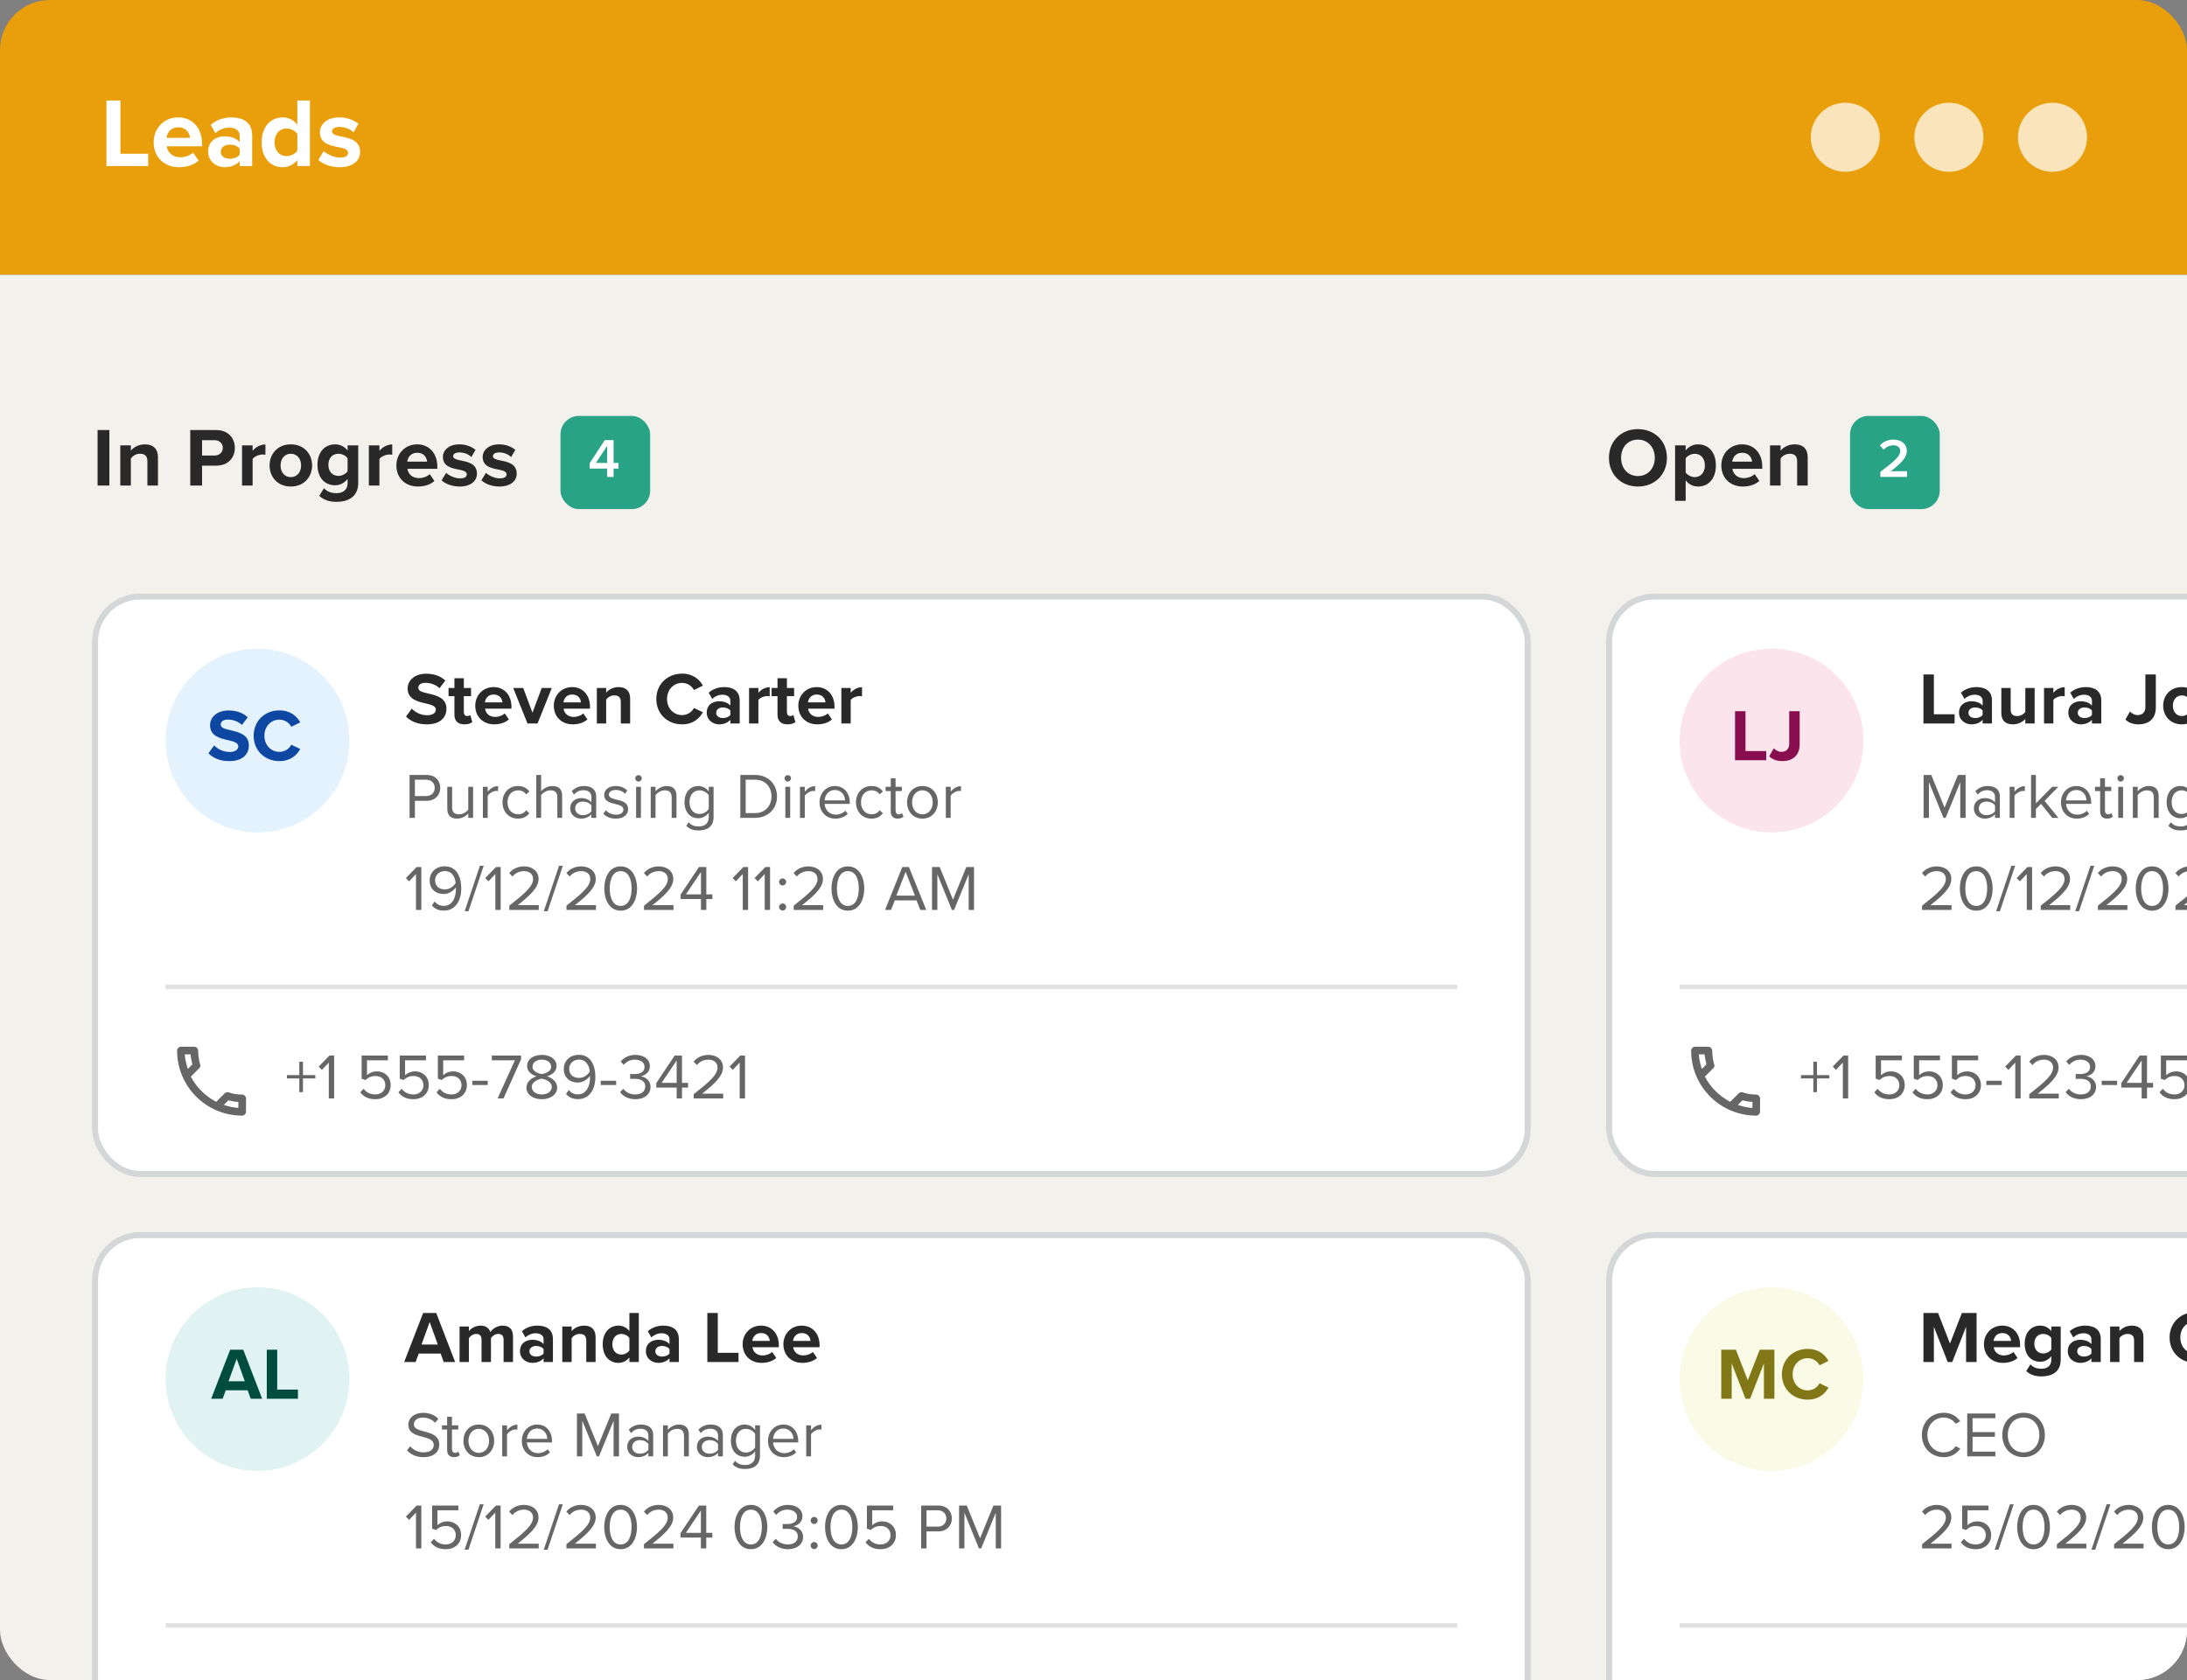 <svg width="380" height="292" viewBox="0 0 380 292" fill="none" xmlns="http://www.w3.org/2000/svg">
<rect x="0" y="0" width="380" height="292" fill="#808080" stroke="none"/>
<g clip-path="url(#clip0_4311_13569)">
<rect width="380" height="47.714" fill="#E99F0C"/>
<path d="M18.498 28.857V17.466H20.924V26.722H25.74V28.857H18.498ZM26.7 24.724C26.7 22.333 28.459 20.403 30.969 20.403C33.429 20.403 35.102 22.248 35.102 24.946V25.424H28.971C29.108 26.466 29.945 27.337 31.345 27.337C32.114 27.337 33.019 27.03 33.548 26.517L34.505 27.918C33.668 28.686 32.387 29.062 31.106 29.062C28.595 29.062 26.7 27.371 26.7 24.724ZM30.969 22.128C29.62 22.128 29.039 23.136 28.937 23.956H33.002C32.95 23.17 32.404 22.128 30.969 22.128ZM41.647 28.857V28.003C41.084 28.669 40.11 29.062 39.034 29.062C37.719 29.062 36.165 28.174 36.165 26.329C36.165 24.399 37.719 23.699 39.034 23.699C40.127 23.699 41.101 24.041 41.647 24.707V23.563C41.647 22.726 40.93 22.179 39.837 22.179C38.949 22.179 38.129 22.504 37.429 23.153L36.609 21.701C37.617 20.813 38.915 20.403 40.213 20.403C42.092 20.403 43.816 21.155 43.816 23.529V28.857H41.647ZM41.647 26.876V25.851C41.289 25.373 40.606 25.134 39.905 25.134C39.051 25.134 38.351 25.595 38.351 26.381C38.351 27.149 39.051 27.593 39.905 27.593C40.606 27.593 41.289 27.354 41.647 26.876ZM51.663 28.857V27.815C51.015 28.618 50.109 29.062 49.119 29.062C47.035 29.062 45.464 27.491 45.464 24.741C45.464 22.043 47.018 20.403 49.119 20.403C50.092 20.403 51.015 20.83 51.663 21.667V17.466H53.85V28.857H51.663ZM51.663 26.193V23.272C51.288 22.726 50.519 22.333 49.785 22.333C48.555 22.333 47.701 23.306 47.701 24.741C47.701 26.159 48.555 27.132 49.785 27.132C50.519 27.132 51.288 26.739 51.663 26.193ZM55.309 27.781L56.248 26.261C56.846 26.825 58.075 27.388 59.1 27.388C60.04 27.388 60.484 27.064 60.484 26.551C60.484 25.971 59.766 25.766 58.827 25.578C57.409 25.305 55.582 24.963 55.582 22.999C55.582 21.616 56.795 20.403 58.964 20.403C60.364 20.403 61.474 20.881 62.277 21.53L61.423 23.016C60.928 22.487 59.988 22.06 58.981 22.06C58.195 22.06 57.683 22.35 57.683 22.828C57.683 23.341 58.332 23.529 59.254 23.716C60.672 23.99 62.567 24.365 62.567 26.415C62.567 27.935 61.286 29.062 58.998 29.062C57.563 29.062 56.18 28.584 55.309 27.781Z" fill="white"/>
<g opacity="0.72">
<circle cx="320.629" cy="23.857" r="6" fill="white"/>
<circle cx="338.629" cy="23.857" r="6" fill="white"/>
<circle cx="356.629" cy="23.857" r="6" fill="white"/>
</g>
<rect y="47.772" width="380" height="244.286" fill="#F3F1EC"/>
<path d="M16.954 84.387V74.745H19.007V84.387H16.954ZM25.613 84.387V80.166C25.613 79.197 25.107 78.865 24.326 78.865C23.603 78.865 23.039 79.27 22.736 79.689V84.387H20.9V77.405H22.736V78.316C23.184 77.781 24.037 77.231 25.179 77.231C26.711 77.231 27.448 78.099 27.448 79.458V84.387H25.613ZM33.057 84.387V74.745H37.568C39.664 74.745 40.806 76.162 40.806 77.853C40.806 79.53 39.65 80.932 37.568 80.932H35.11V84.387H33.057ZM38.71 77.838C38.71 77.043 38.103 76.508 37.293 76.508H35.11V79.168H37.293C38.103 79.168 38.71 78.648 38.71 77.838ZM42.057 84.387V77.405H43.893V78.359C44.384 77.737 45.252 77.246 46.119 77.246V79.038C45.989 79.01 45.816 78.995 45.613 78.995C45.006 78.995 44.197 79.328 43.893 79.776V84.387H42.057ZM50.526 84.561C48.228 84.561 46.84 82.884 46.84 80.889C46.84 78.908 48.228 77.231 50.526 77.231C52.84 77.231 54.227 78.908 54.227 80.889C54.227 82.884 52.84 84.561 50.526 84.561ZM50.526 82.927C51.669 82.927 52.319 81.988 52.319 80.889C52.319 79.805 51.669 78.865 50.526 78.865C49.384 78.865 48.748 79.805 48.748 80.889C48.748 81.988 49.384 82.927 50.526 82.927ZM55.467 86.18L56.291 84.85C56.854 85.472 57.592 85.717 58.474 85.717C59.355 85.717 60.396 85.327 60.396 83.954V83.245C59.847 83.939 59.095 84.344 58.242 84.344C56.493 84.344 55.163 83.115 55.163 80.788C55.163 78.504 56.478 77.231 58.242 77.231C59.081 77.231 59.833 77.593 60.396 78.301V77.405H62.247V83.91C62.247 86.57 60.194 87.221 58.474 87.221C57.274 87.221 56.334 86.946 55.467 86.18ZM60.396 81.915V79.66C60.093 79.197 59.428 78.865 58.821 78.865C57.78 78.865 57.057 79.588 57.057 80.788C57.057 81.988 57.78 82.71 58.821 82.71C59.428 82.71 60.093 82.363 60.396 81.915ZM64.089 84.387V77.405H65.925V78.359C66.417 77.737 67.284 77.246 68.152 77.246V79.038C68.022 79.01 67.848 78.995 67.646 78.995C67.039 78.995 66.229 79.328 65.925 79.776V84.387H64.089ZM68.873 80.889C68.873 78.865 70.362 77.231 72.487 77.231C74.568 77.231 75.985 78.793 75.985 81.077V81.482H70.795C70.911 82.363 71.619 83.101 72.805 83.101C73.455 83.101 74.222 82.841 74.67 82.407L75.479 83.592C74.771 84.243 73.687 84.561 72.602 84.561C70.477 84.561 68.873 83.13 68.873 80.889ZM72.487 78.691C71.345 78.691 70.853 79.544 70.766 80.238H74.207C74.164 79.573 73.701 78.691 72.487 78.691ZM76.726 83.477L77.521 82.19C78.027 82.667 79.068 83.144 79.935 83.144C80.73 83.144 81.106 82.869 81.106 82.436C81.106 81.944 80.499 81.771 79.704 81.612C78.504 81.38 76.957 81.091 76.957 79.429C76.957 78.258 77.984 77.231 79.82 77.231C81.005 77.231 81.945 77.636 82.624 78.185L81.901 79.443C81.482 78.995 80.687 78.634 79.834 78.634C79.169 78.634 78.735 78.879 78.735 79.284C78.735 79.718 79.285 79.877 80.065 80.036C81.265 80.267 82.87 80.585 82.87 82.32C82.87 83.607 81.786 84.561 79.849 84.561C78.634 84.561 77.463 84.156 76.726 83.477ZM83.637 83.477L84.432 82.19C84.938 82.667 85.979 83.144 86.847 83.144C87.642 83.144 88.017 82.869 88.017 82.436C88.017 81.944 87.41 81.771 86.615 81.612C85.415 81.38 83.868 81.091 83.868 79.429C83.868 78.258 84.895 77.231 86.731 77.231C87.916 77.231 88.856 77.636 89.535 78.185L88.813 79.443C88.393 78.995 87.598 78.634 86.745 78.634C86.08 78.634 85.647 78.879 85.647 79.284C85.647 79.718 86.196 79.877 86.977 80.036C88.177 80.267 89.781 80.585 89.781 82.32C89.781 83.607 88.697 84.561 86.76 84.561C85.545 84.561 84.374 84.156 83.637 83.477Z" fill="#292929"/>
<rect x="97.387" y="72.29" width="15.581" height="16.194" rx="3.194" fill="#29A385"/>
<path d="M105.493 82.887V81.441H102.446V80.54L105.071 76.497H106.614V80.454H107.466V81.441H106.614V82.887H105.493ZM105.493 77.503L103.548 80.454H105.493V77.503Z" fill="white"/>
<rect x="16" y="103.162" width="249.976" height="101.398" rx="8.342" fill="white"/>
<rect x="16.521" y="103.683" width="248.933" height="100.356" rx="7.821" stroke="#2B3B37" stroke-opacity="0.2" stroke-width="1.043"/>
<circle cx="44.743" cy="128.711" r="15.968" fill="#E3F2FD"/>
<path d="M36.216 130.929L37.212 129.55C37.813 130.176 38.745 130.699 39.921 130.699C40.917 130.699 41.402 130.227 41.402 129.741C41.402 129.102 40.661 128.885 39.678 128.655C38.285 128.336 36.497 127.953 36.497 126.049C36.497 124.631 37.723 123.482 39.729 123.482C41.083 123.482 42.207 123.89 43.05 124.67L42.041 125.998C41.351 125.36 40.432 125.066 39.601 125.066C38.784 125.066 38.349 125.423 38.349 125.934C38.349 126.509 39.065 126.688 40.048 126.918C41.453 127.237 43.242 127.659 43.242 129.55C43.242 131.108 42.131 132.283 39.831 132.283C38.196 132.283 37.021 131.734 36.216 130.929ZM48.545 132.283C46.054 132.283 44.074 130.495 44.074 127.876C44.074 125.257 46.054 123.469 48.545 123.469C50.487 123.469 51.572 124.491 52.173 125.551L50.614 126.318C50.257 125.628 49.49 125.078 48.545 125.078C47.063 125.078 45.939 126.267 45.939 127.876C45.939 129.486 47.063 130.674 48.545 130.674C49.49 130.674 50.257 130.137 50.614 129.435L52.173 130.188C51.56 131.249 50.487 132.283 48.545 132.283Z" fill="#0D47A1"/>
<path d="M70.547 124.542L71.544 123.162C72.144 123.788 73.077 124.312 74.252 124.312C75.249 124.312 75.734 123.839 75.734 123.354C75.734 122.715 74.993 122.498 74.009 122.268C72.617 121.949 70.829 121.566 70.829 119.662C70.829 118.244 72.055 117.094 74.061 117.094C75.415 117.094 76.539 117.503 77.382 118.282L76.373 119.611C75.683 118.972 74.763 118.678 73.933 118.678C73.115 118.678 72.681 119.036 72.681 119.547C72.681 120.122 73.396 120.301 74.38 120.531C75.785 120.85 77.573 121.272 77.573 123.162C77.573 124.721 76.462 125.896 74.163 125.896C72.528 125.896 71.352 125.347 70.547 124.542ZM80.708 125.896C79.571 125.896 78.958 125.308 78.958 124.21V120.991H77.936V119.573H78.958V117.886H80.593V119.573H81.845V120.991H80.593V123.776C80.593 124.159 80.797 124.453 81.155 124.453C81.398 124.453 81.628 124.363 81.717 124.274L82.062 125.5C81.819 125.717 81.385 125.896 80.708 125.896ZM82.578 122.651C82.578 120.863 83.894 119.419 85.772 119.419C87.611 119.419 88.863 120.799 88.863 122.817V123.175H84.277C84.379 123.954 85.005 124.606 86.053 124.606C86.628 124.606 87.305 124.376 87.701 123.993L88.416 125.04C87.79 125.615 86.832 125.896 85.874 125.896C83.996 125.896 82.578 124.631 82.578 122.651ZM85.772 120.71C84.763 120.71 84.328 121.463 84.251 122.076H87.292C87.254 121.489 86.845 120.71 85.772 120.71ZM91.651 125.743L89.173 119.573H90.91L92.52 123.865L94.129 119.573H95.879L93.401 125.743H91.651ZM96.227 122.651C96.227 120.863 97.543 119.419 99.421 119.419C101.26 119.419 102.512 120.799 102.512 122.817V123.175H97.926C98.028 123.954 98.654 124.606 99.701 124.606C100.276 124.606 100.953 124.376 101.349 123.993L102.065 125.04C101.439 125.615 100.481 125.896 99.523 125.896C97.645 125.896 96.227 124.631 96.227 122.651ZM99.421 120.71C98.411 120.71 97.977 121.463 97.9 122.076H100.941C100.902 121.489 100.494 120.71 99.421 120.71ZM107.867 125.743V122.013C107.867 121.157 107.42 120.863 106.731 120.863C106.092 120.863 105.594 121.221 105.325 121.591V125.743H103.703V119.573H105.325V120.377C105.721 119.905 106.475 119.419 107.484 119.419C108.838 119.419 109.49 120.186 109.49 121.387V125.743H107.867ZM118.508 125.896C116.017 125.896 114.037 124.108 114.037 121.489C114.037 118.87 116.017 117.082 118.508 117.082C120.45 117.082 121.536 118.104 122.136 119.164L120.578 119.93C120.22 119.241 119.454 118.691 118.508 118.691C117.026 118.691 115.902 119.879 115.902 121.489C115.902 123.098 117.026 124.286 118.508 124.286C119.454 124.286 120.22 123.75 120.578 123.047L122.136 123.801C121.523 124.861 120.45 125.896 118.508 125.896ZM126.901 125.743V125.104C126.48 125.602 125.752 125.896 124.947 125.896C123.963 125.896 122.801 125.232 122.801 123.852C122.801 122.409 123.963 121.885 124.947 121.885C125.764 121.885 126.493 122.14 126.901 122.639V121.783C126.901 121.157 126.365 120.748 125.547 120.748C124.883 120.748 124.27 120.991 123.746 121.476L123.133 120.39C123.887 119.726 124.857 119.419 125.828 119.419C127.234 119.419 128.524 119.981 128.524 121.757V125.743H126.901ZM126.901 124.261V123.494C126.633 123.137 126.122 122.958 125.598 122.958C124.96 122.958 124.436 123.303 124.436 123.89C124.436 124.465 124.96 124.797 125.598 124.797C126.122 124.797 126.633 124.619 126.901 124.261ZM130.152 125.743V119.573H131.775V120.416C132.209 119.866 132.975 119.432 133.742 119.432V121.016C133.627 120.991 133.474 120.978 133.295 120.978C132.758 120.978 132.043 121.272 131.775 121.668V125.743H130.152ZM136.844 125.896C135.707 125.896 135.094 125.308 135.094 124.21V120.991H134.072V119.573H135.094V117.886H136.729V119.573H137.981V120.991H136.729V123.776C136.729 124.159 136.934 124.453 137.291 124.453C137.534 124.453 137.764 124.363 137.853 124.274L138.198 125.5C137.956 125.717 137.521 125.896 136.844 125.896ZM138.714 122.651C138.714 120.863 140.03 119.419 141.908 119.419C143.747 119.419 144.999 120.799 144.999 122.817V123.175H140.413C140.515 123.954 141.141 124.606 142.189 124.606C142.764 124.606 143.441 124.376 143.837 123.993L144.552 125.04C143.926 125.615 142.968 125.896 142.01 125.896C140.132 125.896 138.714 124.631 138.714 122.651ZM141.908 120.71C140.899 120.71 140.464 121.463 140.388 122.076H143.428C143.39 121.489 142.981 120.71 141.908 120.71ZM146.19 125.743V119.573H147.813V120.416C148.247 119.866 149.014 119.432 149.78 119.432V121.016C149.665 120.991 149.512 120.978 149.333 120.978C148.796 120.978 148.081 121.272 147.813 121.668V125.743H146.19Z" fill="#292929"/>
<path d="M71.164 142.146V134.69H74.159C75.657 134.69 76.496 135.719 76.496 136.937C76.496 138.156 75.635 139.184 74.159 139.184H72.092V142.146H71.164ZM75.534 136.937C75.534 136.099 74.931 135.518 74.048 135.518H72.092V138.357H74.048C74.931 138.357 75.534 137.775 75.534 136.937ZM81.363 142.146V141.386C80.949 141.855 80.245 142.28 79.44 142.28C78.311 142.28 77.719 141.732 77.719 140.559V136.747H78.557V140.302C78.557 141.252 79.038 141.531 79.764 141.531C80.424 141.531 81.05 141.151 81.363 140.715V136.747H82.201V142.146H81.363ZM83.903 142.146V136.747H84.741V137.619C85.177 137.049 85.803 136.635 86.541 136.635V137.496C86.441 137.474 86.34 137.463 86.206 137.463C85.692 137.463 84.987 137.887 84.741 138.323V142.146H83.903ZM87.308 139.441C87.308 137.843 88.392 136.613 90.001 136.613C90.985 136.613 91.566 137.015 91.98 137.552L91.421 138.066C91.063 137.574 90.605 137.362 90.046 137.362C88.895 137.362 88.18 138.245 88.18 139.441C88.18 140.637 88.895 141.531 90.046 141.531C90.605 141.531 91.063 141.308 91.421 140.827L91.98 141.341C91.566 141.878 90.985 142.28 90.001 142.28C88.392 142.28 87.308 141.051 87.308 139.441ZM96.838 142.146V138.591C96.838 137.641 96.346 137.362 95.62 137.362C94.971 137.362 94.345 137.764 94.021 138.2V142.146H93.183V134.69H94.021V137.53C94.401 137.082 95.139 136.613 95.955 136.613C97.084 136.613 97.676 137.161 97.676 138.334V142.146H96.838ZM102.754 142.146V141.531C102.307 142.023 101.692 142.28 100.965 142.28C100.049 142.28 99.076 141.665 99.076 140.492C99.076 139.284 100.049 138.714 100.965 138.714C101.703 138.714 102.318 138.949 102.754 139.452V138.48C102.754 137.753 102.173 137.34 101.39 137.34C100.742 137.34 100.217 137.574 99.736 138.088L99.345 137.507C99.926 136.904 100.619 136.613 101.502 136.613C102.642 136.613 103.592 137.127 103.592 138.435V142.146H102.754ZM102.754 141.006V139.989C102.43 139.542 101.86 139.318 101.267 139.318C100.485 139.318 99.937 139.81 99.937 140.503C99.937 141.185 100.485 141.677 101.267 141.677C101.86 141.677 102.43 141.453 102.754 141.006ZM104.831 141.431L105.267 140.827C105.625 141.241 106.307 141.598 107.044 141.598C107.872 141.598 108.319 141.229 108.319 140.704C108.319 140.112 107.659 139.922 106.933 139.743C106.016 139.53 104.977 139.284 104.977 138.167C104.977 137.328 105.703 136.613 106.989 136.613C107.905 136.613 108.553 136.96 108.989 137.395L108.598 137.977C108.274 137.585 107.682 137.295 106.989 137.295C106.251 137.295 105.793 137.63 105.793 138.111C105.793 138.636 106.407 138.804 107.111 138.972C108.05 139.184 109.135 139.452 109.135 140.648C109.135 141.554 108.408 142.28 107.011 142.28C106.128 142.28 105.379 142.012 104.831 141.431ZM110.938 135.842C110.636 135.842 110.379 135.585 110.379 135.272C110.379 134.959 110.636 134.713 110.938 134.713C111.251 134.713 111.508 134.959 111.508 135.272C111.508 135.585 111.251 135.842 110.938 135.842ZM110.525 142.146V136.747H111.363V142.146H110.525ZM116.707 142.146V138.614C116.707 137.664 116.226 137.362 115.5 137.362C114.84 137.362 114.214 137.764 113.901 138.2V142.146H113.063V136.747H113.901V137.53C114.282 137.082 115.019 136.613 115.824 136.613C116.953 136.613 117.545 137.183 117.545 138.357V142.146H116.707ZM119.236 143.532L119.661 142.906C120.108 143.443 120.645 143.644 121.416 143.644C122.31 143.644 123.149 143.208 123.149 142.023V141.252C122.757 141.799 122.098 142.213 121.338 142.213C119.929 142.213 118.935 141.162 118.935 139.419C118.935 137.686 119.918 136.613 121.338 136.613C122.064 136.613 122.713 136.971 123.149 137.563V136.747H123.987V141.99C123.987 143.778 122.735 144.337 121.416 144.337C120.499 144.337 119.874 144.158 119.236 143.532ZM123.149 140.592V138.234C122.858 137.764 122.21 137.362 121.539 137.362C120.455 137.362 119.806 138.223 119.806 139.419C119.806 140.603 120.455 141.475 121.539 141.475C122.21 141.475 122.858 141.062 123.149 140.592ZM128.637 142.146V134.69H131.186C133.5 134.69 135.009 136.311 135.009 138.424C135.009 140.548 133.5 142.146 131.186 142.146H128.637ZM129.565 141.319H131.186C132.997 141.319 134.047 140.022 134.047 138.424C134.047 136.814 133.03 135.518 131.186 135.518H129.565V141.319ZM136.872 135.842C136.57 135.842 136.313 135.585 136.313 135.272C136.313 134.959 136.57 134.713 136.872 134.713C137.185 134.713 137.442 134.959 137.442 135.272C137.442 135.585 137.185 135.842 136.872 135.842ZM136.458 142.146V136.747H137.297V142.146H136.458ZM138.997 142.146V136.747H139.835V137.619C140.271 137.049 140.897 136.635 141.635 136.635V137.496C141.534 137.474 141.434 137.463 141.299 137.463C140.785 137.463 140.081 137.887 139.835 138.323V142.146H138.997ZM142.401 139.441C142.401 137.876 143.519 136.613 145.062 136.613C146.694 136.613 147.655 137.887 147.655 139.508V139.72H143.284C143.351 140.738 144.067 141.587 145.229 141.587C145.844 141.587 146.47 141.341 146.895 140.905L147.297 141.453C146.761 141.99 146.034 142.28 145.151 142.28C143.553 142.28 142.401 141.129 142.401 139.441ZM145.051 137.306C143.899 137.306 143.329 138.278 143.284 139.106H146.828C146.817 138.301 146.28 137.306 145.051 137.306ZM148.728 139.441C148.728 137.843 149.812 136.613 151.422 136.613C152.405 136.613 152.986 137.015 153.4 137.552L152.841 138.066C152.483 137.574 152.025 137.362 151.466 137.362C150.315 137.362 149.6 138.245 149.6 139.441C149.6 140.637 150.315 141.531 151.466 141.531C152.025 141.531 152.483 141.308 152.841 140.827L153.4 141.341C152.986 141.878 152.405 142.28 151.422 142.28C149.812 142.28 148.728 141.051 148.728 139.441ZM155.967 142.28C155.173 142.28 154.771 141.822 154.771 141.017V137.485H153.876V136.747H154.771V135.272H155.609V136.747H156.704V137.485H155.609V140.838C155.609 141.241 155.788 141.531 156.157 141.531C156.391 141.531 156.615 141.431 156.727 141.308L156.973 141.934C156.76 142.135 156.458 142.28 155.967 142.28ZM160.275 142.28C158.632 142.28 157.604 141.006 157.604 139.441C157.604 137.876 158.632 136.613 160.275 136.613C161.918 136.613 162.947 137.876 162.947 139.441C162.947 141.006 161.918 142.28 160.275 142.28ZM160.275 141.531C161.426 141.531 162.064 140.548 162.064 139.441C162.064 138.346 161.426 137.362 160.275 137.362C159.124 137.362 158.475 138.346 158.475 139.441C158.475 140.548 159.124 141.531 160.275 141.531ZM164.341 142.146V136.747H165.179V137.619C165.615 137.049 166.241 136.635 166.979 136.635V137.496C166.879 137.474 166.778 137.463 166.644 137.463C166.13 137.463 165.425 137.887 165.179 138.323V142.146H164.341Z" fill="#666666"/>
<path d="M72.282 158.146V151.92L71.086 153.183L70.527 152.613L72.393 150.69H73.209V158.146H72.282ZM75.047 157.375L75.516 156.682C75.896 157.129 76.343 157.442 77.115 157.442C78.624 157.442 79.216 155.933 79.216 154.524C79.216 154.424 79.216 154.323 79.205 154.223C78.881 154.737 78.053 155.385 77.103 155.385C75.762 155.385 74.655 154.591 74.655 153.004C74.655 151.719 75.639 150.567 77.26 150.567C79.35 150.567 80.144 152.389 80.144 154.424C80.144 156.436 79.205 158.269 77.115 158.269C76.164 158.269 75.516 157.911 75.047 157.375ZM79.171 153.474C79.093 152.546 78.601 151.395 77.305 151.395C76.164 151.395 75.594 152.266 75.594 152.971C75.594 154.066 76.354 154.58 77.316 154.58C78.053 154.58 78.78 154.133 79.171 153.474ZM80.74 158.37L83.389 150.467H84.048L81.399 158.37H80.74ZM86.065 158.146V151.92L84.869 153.183L84.31 152.613L86.177 150.69H86.993V158.146H86.065ZM88.495 158.146V157.408C91.177 155.296 92.63 154.055 92.63 152.769C92.63 151.819 91.848 151.406 91.076 151.406C90.182 151.406 89.489 151.786 89.053 152.345L88.483 151.752C89.053 151.003 90.026 150.579 91.076 150.579C92.317 150.579 93.58 151.283 93.58 152.769C93.58 154.29 92.038 155.676 89.959 157.319H93.614V158.146H88.495ZM94.49 158.37L97.139 150.467H97.799L95.15 158.37H94.49ZM98.429 158.146V157.408C101.112 155.296 102.565 154.055 102.565 152.769C102.565 151.819 101.782 151.406 101.011 151.406C100.117 151.406 99.424 151.786 98.988 152.345L98.418 151.752C98.988 151.003 99.96 150.579 101.011 150.579C102.252 150.579 103.515 151.283 103.515 152.769C103.515 154.29 101.973 155.676 99.893 157.319H103.549V158.146H98.429ZM104.995 154.424C104.995 152.602 105.8 150.579 107.845 150.579C109.88 150.579 110.696 152.602 110.696 154.424C110.696 156.235 109.88 158.28 107.845 158.28C105.8 158.28 104.995 156.235 104.995 154.424ZM109.745 154.424C109.745 152.937 109.265 151.406 107.845 151.406C106.426 151.406 105.945 152.937 105.945 154.424C105.945 155.91 106.426 157.453 107.845 157.453C109.265 157.453 109.745 155.91 109.745 154.424ZM111.901 158.146V157.408C114.583 155.296 116.036 154.055 116.036 152.769C116.036 151.819 115.254 151.406 114.483 151.406C113.588 151.406 112.895 151.786 112.459 152.345L111.889 151.752C112.459 151.003 113.432 150.579 114.483 150.579C115.723 150.579 116.986 151.283 116.986 152.769C116.986 154.29 115.444 155.676 113.365 157.319H117.02V158.146H111.901ZM121.797 158.146V156.257H118.254V155.486L121.451 150.69H122.725V155.441H123.776V156.257H122.725V158.146H121.797ZM121.797 151.551L119.182 155.441H121.797V151.551ZM129.056 158.146V151.92L127.86 153.183L127.302 152.613L129.168 150.69H129.984V158.146H129.056ZM132.872 158.146V151.92L131.676 153.183L131.117 152.613L132.984 150.69H133.8V158.146H132.872ZM135.369 153.284C135.369 152.948 135.648 152.669 135.984 152.669C136.319 152.669 136.598 152.948 136.598 153.284C136.598 153.619 136.319 153.898 135.984 153.898C135.648 153.898 135.369 153.619 135.369 153.284ZM135.369 157.643C135.369 157.308 135.648 157.028 135.984 157.028C136.319 157.028 136.598 157.308 136.598 157.643C136.598 157.978 136.319 158.258 135.984 158.258C135.648 158.258 135.369 157.978 135.369 157.643ZM137.906 158.146V157.408C140.589 155.296 142.042 154.055 142.042 152.769C142.042 151.819 141.259 151.406 140.488 151.406C139.594 151.406 138.901 151.786 138.465 152.345L137.895 151.752C138.465 151.003 139.437 150.579 140.488 150.579C141.729 150.579 142.992 151.283 142.992 152.769C142.992 154.29 141.449 155.676 139.37 157.319H143.025V158.146H137.906ZM144.472 154.424C144.472 152.602 145.276 150.579 147.322 150.579C149.356 150.579 150.172 152.602 150.172 154.424C150.172 156.235 149.356 158.28 147.322 158.28C145.276 158.28 144.472 156.235 144.472 154.424ZM149.222 154.424C149.222 152.937 148.742 151.406 147.322 151.406C145.902 151.406 145.422 152.937 145.422 154.424C145.422 155.91 145.902 157.453 147.322 157.453C148.742 157.453 149.222 155.91 149.222 154.424ZM159.909 158.146L159.25 156.492H155.472L154.812 158.146H153.784L156.78 150.69H157.931L160.938 158.146H159.909ZM157.361 151.518L155.74 155.665H158.97L157.361 151.518ZM168.312 158.146V151.942L165.774 158.146H165.394L162.868 151.942V158.146H161.94V150.69H163.271L165.584 156.369L167.909 150.69H169.24V158.146H168.312Z" fill="#666666"/>
<rect x="28.775" y="171.13" width="224.426" height="0.798" fill="#E1E1E1"/>
<path d="M42.082 190.241C41.283 190.241 40.418 190.108 39.686 189.842C39.62 189.842 39.553 189.842 39.487 189.842C39.287 189.842 39.154 189.909 39.021 190.042L37.557 191.506C35.694 190.507 34.097 188.977 33.166 187.114L34.63 185.65C34.829 185.451 34.896 185.185 34.763 184.985C34.563 184.253 34.43 183.388 34.43 182.59C34.43 182.257 34.097 181.925 33.765 181.925H31.436C31.103 181.925 30.771 182.257 30.771 182.59C30.771 188.844 35.827 193.901 42.082 193.901C42.414 193.901 42.747 193.568 42.747 193.235V190.907C42.747 190.574 42.414 190.241 42.082 190.241ZM32.101 183.255H33.099C33.166 183.854 33.299 184.453 33.432 184.985L32.634 185.784C32.368 184.985 32.168 184.12 32.101 183.255ZM41.416 192.57C40.551 192.504 39.686 192.304 38.888 192.038L39.686 191.239C40.219 191.372 40.817 191.506 41.416 191.506V192.57Z" fill="#666666"/>
<path d="M52.641 187.436V189.817H52.004V187.436H49.858V186.855H52.004V184.541H52.641V186.855H54.787V187.436H52.641ZM57.129 190.913V184.687L55.933 185.95L55.374 185.38L57.241 183.457H58.057V190.913H57.129ZM62.602 189.851L63.173 189.236C63.664 189.862 64.313 190.22 65.229 190.22C66.246 190.22 66.951 189.527 66.951 188.621C66.951 187.638 66.246 187.012 65.24 187.012C64.581 187.012 64.022 187.224 63.519 187.716L62.837 187.481V183.457H67.398V184.284H63.765V186.877C64.123 186.52 64.76 186.207 65.509 186.207C66.749 186.207 67.878 187.056 67.878 188.588C67.878 190.108 66.727 191.047 65.229 191.047C63.966 191.047 63.161 190.589 62.602 189.851ZM69.224 189.851L69.794 189.236C70.285 189.862 70.934 190.22 71.85 190.22C72.868 190.22 73.572 189.527 73.572 188.621C73.572 187.638 72.868 187.012 71.862 187.012C71.202 187.012 70.643 187.224 70.14 187.716L69.458 187.481V183.457H74.019V184.284H70.386V186.877C70.744 186.52 71.381 186.207 72.13 186.207C73.371 186.207 74.499 187.056 74.499 188.588C74.499 190.108 73.348 191.047 71.85 191.047C70.587 191.047 69.782 190.589 69.224 189.851ZM75.845 189.851L76.415 189.236C76.907 189.862 77.555 190.22 78.472 190.22C79.489 190.22 80.193 189.527 80.193 188.621C80.193 187.638 79.489 187.012 78.483 187.012C77.823 187.012 77.264 187.224 76.761 187.716L76.079 187.481V183.457H80.64V184.284H77.007V186.877C77.365 186.52 78.002 186.207 78.751 186.207C79.992 186.207 81.121 187.056 81.121 188.588C81.121 190.108 79.969 191.047 78.472 191.047C77.208 191.047 76.404 190.589 75.845 189.851ZM82.063 188.577V187.839H84.746V188.577H82.063ZM86.46 190.913L89.466 184.284H85.454V183.457H90.54V184.094L87.488 190.913H86.46ZM91.469 189.024C91.469 188.029 92.319 187.347 93.246 187.068C92.385 186.822 91.592 186.263 91.592 185.279C91.592 183.938 92.9 183.345 94.14 183.345C95.37 183.345 96.7 183.938 96.7 185.279C96.7 186.263 95.895 186.822 95.035 187.068C95.962 187.347 96.812 188.029 96.812 189.024C96.812 190.287 95.605 191.047 94.14 191.047C92.665 191.047 91.469 190.298 91.469 189.024ZM95.761 185.402C95.761 184.631 95.035 184.172 94.14 184.172C93.235 184.172 92.52 184.631 92.52 185.402C92.52 186.307 93.693 186.609 94.14 186.687C94.599 186.609 95.761 186.307 95.761 185.402ZM95.873 188.923C95.873 187.951 94.599 187.537 94.14 187.481C93.682 187.537 92.397 187.951 92.397 188.923C92.397 189.728 93.213 190.22 94.14 190.22C95.057 190.22 95.873 189.728 95.873 188.923ZM98.35 190.141L98.819 189.448C99.199 189.895 99.646 190.208 100.417 190.208C101.926 190.208 102.519 188.699 102.519 187.291C102.519 187.19 102.519 187.09 102.508 186.989C102.183 187.503 101.356 188.152 100.406 188.152C99.065 188.152 97.958 187.358 97.958 185.771C97.958 184.485 98.942 183.334 100.563 183.334C102.653 183.334 103.447 185.156 103.447 187.19C103.447 189.202 102.508 191.036 100.417 191.036C99.467 191.036 98.819 190.678 98.35 190.141ZM102.474 186.24C102.396 185.313 101.904 184.161 100.607 184.161C99.467 184.161 98.897 185.033 98.897 185.737C98.897 186.833 99.657 187.347 100.619 187.347C101.356 187.347 102.083 186.9 102.474 186.24ZM104.378 188.577V187.839H107.061V188.577H104.378ZM107.746 189.817L108.294 189.236C108.729 189.817 109.49 190.22 110.373 190.22C111.457 190.22 112.116 189.683 112.116 188.822C112.116 187.895 111.356 187.503 110.261 187.503C109.948 187.503 109.601 187.503 109.49 187.515V186.665C109.612 186.676 109.959 186.676 110.261 186.676C111.2 186.676 111.993 186.307 111.993 185.447C111.993 184.62 111.233 184.172 110.328 184.172C109.512 184.172 108.908 184.485 108.361 185.078L107.846 184.497C108.383 183.848 109.244 183.345 110.395 183.345C111.826 183.345 112.921 184.072 112.921 185.335C112.921 186.408 112.016 186.945 111.312 187.068C111.993 187.123 113.033 187.705 113.033 188.901C113.033 190.141 112.038 191.047 110.395 191.047C109.132 191.047 108.204 190.488 107.746 189.817ZM117.573 190.913V189.024H114.029V188.252L117.226 183.457H118.5V188.208H119.551V189.024H118.5V190.913H117.573ZM117.573 184.318L114.957 188.208H117.573V184.318ZM120.536 190.913V190.175C123.219 188.062 124.672 186.822 124.672 185.536C124.672 184.586 123.889 184.172 123.118 184.172C122.224 184.172 121.531 184.553 121.095 185.111L120.525 184.519C121.095 183.77 122.067 183.345 123.118 183.345C124.359 183.345 125.622 184.05 125.622 185.536C125.622 187.056 124.079 188.442 122 190.086H125.655V190.913H120.536ZM128.521 190.913V184.687L127.325 185.95L126.766 185.38L128.633 183.457H129.449V190.913H128.521Z" fill="#666666"/>
<rect x="16" y="214.141" width="249.976" height="101.398" rx="8.342" fill="white"/>
<rect x="16.521" y="214.663" width="248.933" height="100.356" rx="7.821" stroke="#2B3B37" stroke-opacity="0.2" stroke-width="1.043"/>
<circle cx="44.743" cy="239.69" r="15.968" fill="#E0F2F1"/>
<path d="M43.568 243.109L43.031 241.64H39.224L38.688 243.109H36.695L39.991 234.589H42.265L45.548 243.109H43.568ZM41.128 236.16L39.71 240.069H42.533L41.128 236.16ZM46.354 243.109V234.589H48.168V241.513H51.77V243.109H46.354Z" fill="#004D40"/>
<path d="M77.101 236.722L76.564 235.253H72.757L72.221 236.722H70.228L73.524 228.201H75.798L79.081 236.722H77.101ZM74.661 229.773L73.243 233.682H76.066L74.661 229.773ZM87.501 236.722V232.826C87.501 232.251 87.245 231.842 86.581 231.842C86.006 231.842 85.533 232.225 85.303 232.558V236.722H83.668V232.826C83.668 232.251 83.413 231.842 82.748 231.842C82.186 231.842 81.714 232.225 81.471 232.57V236.722H79.849V230.552H81.471V231.357C81.727 230.986 82.544 230.399 83.489 230.399C84.396 230.399 84.971 230.82 85.201 231.523C85.559 230.961 86.376 230.399 87.322 230.399C88.459 230.399 89.136 230.999 89.136 232.264V236.722H87.501ZM94.451 236.722V236.083C94.029 236.582 93.301 236.875 92.496 236.875C91.513 236.875 90.35 236.211 90.35 234.831C90.35 233.388 91.513 232.864 92.496 232.864C93.314 232.864 94.042 233.12 94.451 233.618V232.762C94.451 232.136 93.914 231.727 93.097 231.727C92.432 231.727 91.819 231.97 91.295 232.455L90.682 231.37C91.436 230.705 92.407 230.399 93.378 230.399C94.783 230.399 96.073 230.961 96.073 232.736V236.722H94.451ZM94.451 235.24V234.474C94.183 234.116 93.671 233.937 93.148 233.937C92.509 233.937 91.985 234.282 91.985 234.87C91.985 235.445 92.509 235.777 93.148 235.777C93.671 235.777 94.183 235.598 94.451 235.24ZM101.866 236.722V232.992C101.866 232.136 101.419 231.842 100.729 231.842C100.09 231.842 99.592 232.2 99.324 232.57V236.722H97.701V230.552H99.324V231.357C99.72 230.884 100.474 230.399 101.483 230.399C102.837 230.399 103.488 231.165 103.488 232.366V236.722H101.866ZM109.36 236.722V235.943C108.874 236.543 108.197 236.875 107.456 236.875C105.898 236.875 104.722 235.7 104.722 233.643C104.722 231.625 105.885 230.399 107.456 230.399C108.184 230.399 108.874 230.718 109.36 231.344V228.201H110.995V236.722H109.36ZM109.36 234.729V232.545C109.079 232.136 108.504 231.842 107.954 231.842C107.035 231.842 106.396 232.57 106.396 233.643C106.396 234.704 107.035 235.432 107.954 235.432C108.504 235.432 109.079 235.138 109.36 234.729ZM116.327 236.722V236.083C115.906 236.582 115.178 236.875 114.373 236.875C113.389 236.875 112.227 236.211 112.227 234.831C112.227 233.388 113.389 232.864 114.373 232.864C115.19 232.864 115.919 233.12 116.327 233.618V232.762C116.327 232.136 115.791 231.727 114.973 231.727C114.309 231.727 113.696 231.97 113.172 232.455L112.559 231.37C113.313 230.705 114.283 230.399 115.254 230.399C116.659 230.399 117.95 230.961 117.95 232.736V236.722H116.327ZM116.327 235.24V234.474C116.059 234.116 115.548 233.937 115.024 233.937C114.386 233.937 113.862 234.282 113.862 234.87C113.862 235.445 114.386 235.777 115.024 235.777C115.548 235.777 116.059 235.598 116.327 235.24ZM122.904 236.722V228.201H124.718V235.125H128.321V236.722H122.904ZM129.038 233.631C129.038 231.842 130.354 230.399 132.232 230.399C134.072 230.399 135.323 231.778 135.323 233.797V234.154H130.737C130.84 234.934 131.466 235.585 132.513 235.585C133.088 235.585 133.765 235.355 134.161 234.972L134.876 236.02C134.25 236.594 133.292 236.875 132.334 236.875C130.456 236.875 129.038 235.611 129.038 233.631ZM132.232 231.689C131.223 231.689 130.788 232.443 130.712 233.056H133.752C133.714 232.468 133.305 231.689 132.232 231.689ZM136.118 233.631C136.118 231.842 137.434 230.399 139.312 230.399C141.152 230.399 142.404 231.778 142.404 233.797V234.154H137.818C137.92 234.934 138.546 235.585 139.593 235.585C140.168 235.585 140.845 235.355 141.241 234.972L141.956 236.02C141.331 236.594 140.372 236.875 139.414 236.875C137.536 236.875 136.118 235.611 136.118 233.631ZM139.312 231.689C138.303 231.689 137.869 232.443 137.792 233.056H140.832C140.794 232.468 140.385 231.689 139.312 231.689Z" fill="#292929"/>
<path d="M70.717 252.075L71.264 251.37C71.756 251.918 72.561 252.432 73.612 252.432C74.942 252.432 75.367 251.717 75.367 251.147C75.367 250.253 74.461 250.007 73.478 249.738C72.282 249.425 70.951 249.09 70.951 247.626C70.951 246.396 72.047 245.558 73.511 245.558C74.651 245.558 75.534 245.938 76.16 246.597L75.601 247.279C75.043 246.665 74.26 246.385 73.444 246.385C72.55 246.385 71.913 246.866 71.913 247.57C71.913 248.319 72.773 248.542 73.724 248.8C74.942 249.124 76.328 249.504 76.328 251.069C76.328 252.153 75.59 253.259 73.578 253.259C72.282 253.259 71.332 252.768 70.717 252.075ZM78.886 253.259C78.092 253.259 77.69 252.801 77.69 251.996V248.464H76.796V247.726H77.69V246.251H78.528V247.726H79.624V248.464H78.528V251.818C78.528 252.22 78.707 252.511 79.076 252.511C79.311 252.511 79.534 252.41 79.646 252.287L79.892 252.913C79.68 253.114 79.378 253.259 78.886 253.259ZM83.194 253.259C81.551 253.259 80.523 251.985 80.523 250.42C80.523 248.855 81.551 247.592 83.194 247.592C84.837 247.592 85.866 248.855 85.866 250.42C85.866 251.985 84.837 253.259 83.194 253.259ZM83.194 252.511C84.346 252.511 84.983 251.527 84.983 250.42C84.983 249.325 84.346 248.341 83.194 248.341C82.043 248.341 81.395 249.325 81.395 250.42C81.395 251.527 82.043 252.511 83.194 252.511ZM87.26 253.125V247.726H88.099V248.598C88.535 248.028 89.161 247.615 89.898 247.615V248.475C89.798 248.453 89.697 248.442 89.563 248.442C89.049 248.442 88.345 248.867 88.099 249.303V253.125H87.26ZM90.665 250.42C90.665 248.855 91.783 247.592 93.325 247.592C94.957 247.592 95.918 248.867 95.918 250.487V250.7H91.548C91.615 251.717 92.33 252.566 93.493 252.566C94.108 252.566 94.734 252.321 95.158 251.885L95.561 252.432C95.024 252.969 94.298 253.259 93.415 253.259C91.816 253.259 90.665 252.108 90.665 250.42ZM93.314 248.285C92.163 248.285 91.593 249.258 91.548 250.085H95.091C95.08 249.28 94.544 248.285 93.314 248.285ZM106.619 253.125V246.922L104.081 253.125H103.701L101.175 246.922V253.125H100.247V245.67H101.578L103.891 251.348L106.216 245.67H107.547V253.125H106.619ZM112.656 253.125V252.511C112.209 253.002 111.594 253.259 110.867 253.259C109.951 253.259 108.978 252.645 108.978 251.471C108.978 250.264 109.951 249.694 110.867 249.694C111.605 249.694 112.22 249.928 112.656 250.431V249.459C112.656 248.732 112.075 248.319 111.292 248.319C110.644 248.319 110.118 248.554 109.638 249.068L109.247 248.487C109.828 247.883 110.521 247.592 111.404 247.592C112.544 247.592 113.494 248.106 113.494 249.414V253.125H112.656ZM112.656 251.985V250.968C112.332 250.521 111.762 250.297 111.169 250.297C110.387 250.297 109.839 250.789 109.839 251.482C109.839 252.164 110.387 252.656 111.169 252.656C111.762 252.656 112.332 252.432 112.656 251.985ZM118.847 253.125V249.593C118.847 248.643 118.366 248.341 117.639 248.341C116.98 248.341 116.354 248.744 116.041 249.18V253.125H115.203V247.726H116.041V248.509C116.421 248.062 117.159 247.592 117.964 247.592C119.092 247.592 119.685 248.162 119.685 249.336V253.125H118.847ZM124.763 253.125V252.511C124.316 253.002 123.701 253.259 122.974 253.259C122.058 253.259 121.085 252.645 121.085 251.471C121.085 250.264 122.058 249.694 122.974 249.694C123.712 249.694 124.327 249.928 124.763 250.431V249.459C124.763 248.732 124.182 248.319 123.399 248.319C122.751 248.319 122.225 248.554 121.745 249.068L121.354 248.487C121.935 247.883 122.628 247.592 123.511 247.592C124.651 247.592 125.601 248.106 125.601 249.414V253.125H124.763ZM124.763 251.985V250.968C124.439 250.521 123.869 250.297 123.276 250.297C122.494 250.297 121.946 250.789 121.946 251.482C121.946 252.164 122.494 252.656 123.276 252.656C123.869 252.656 124.439 252.432 124.763 251.985ZM127.298 254.511L127.723 253.885C128.17 254.422 128.707 254.623 129.478 254.623C130.372 254.623 131.211 254.187 131.211 253.002V252.231C130.819 252.779 130.16 253.192 129.4 253.192C127.991 253.192 126.997 252.142 126.997 250.398C126.997 248.665 127.98 247.592 129.4 247.592C130.126 247.592 130.775 247.95 131.211 248.542V247.726H132.049V252.969C132.049 254.757 130.797 255.316 129.478 255.316C128.561 255.316 127.935 255.137 127.298 254.511ZM131.211 251.572V249.213C130.92 248.744 130.272 248.341 129.601 248.341C128.517 248.341 127.868 249.202 127.868 250.398C127.868 251.583 128.517 252.455 129.601 252.455C130.272 252.455 130.92 252.041 131.211 251.572ZM133.443 250.42C133.443 248.855 134.561 247.592 136.103 247.592C137.735 247.592 138.697 248.867 138.697 250.487V250.7H134.326C134.393 251.717 135.108 252.566 136.271 252.566C136.886 252.566 137.512 252.321 137.936 251.885L138.339 252.432C137.802 252.969 137.076 253.259 136.193 253.259C134.594 253.259 133.443 252.108 133.443 250.42ZM136.092 248.285C134.941 248.285 134.371 249.258 134.326 250.085H137.869C137.858 249.28 137.322 248.285 136.092 248.285ZM140.082 253.125V247.726H140.921V248.598C141.357 248.028 141.983 247.615 142.72 247.615V248.475C142.62 248.453 142.519 248.442 142.385 248.442C141.871 248.442 141.167 248.867 140.921 249.303V253.125H140.082Z" fill="#666666"/>
<path d="M72.282 269.125V262.899L71.086 264.162L70.527 263.592L72.393 261.67H73.209V269.125H72.282ZM74.845 268.063L75.415 267.449C75.907 268.075 76.556 268.432 77.472 268.432C78.489 268.432 79.194 267.739 79.194 266.834C79.194 265.85 78.489 265.224 77.483 265.224C76.824 265.224 76.265 265.437 75.762 265.928L75.08 265.694V261.67H79.641V262.497H76.008V265.09C76.366 264.732 77.003 264.419 77.752 264.419C78.992 264.419 80.121 265.269 80.121 266.8C80.121 268.321 78.97 269.259 77.472 269.259C76.209 269.259 75.404 268.801 74.845 268.063ZM80.729 269.349L83.378 261.446H84.037L81.388 269.349H80.729ZM86.054 269.125V262.899L84.858 264.162L84.299 263.592L86.166 261.67H86.982V269.125H86.054ZM88.484 269.125V268.388C91.166 266.275 92.619 265.034 92.619 263.749C92.619 262.799 91.837 262.385 91.066 262.385C90.171 262.385 89.478 262.765 89.042 263.324L88.472 262.732C89.042 261.983 90.015 261.558 91.066 261.558C92.306 261.558 93.569 262.262 93.569 263.749C93.569 265.269 92.027 266.655 89.948 268.298H93.603V269.125H88.484ZM94.479 269.349L97.128 261.446H97.788L95.139 269.349H94.479ZM98.418 269.125V268.388C101.101 266.275 102.554 265.034 102.554 263.749C102.554 262.799 101.772 262.385 101 262.385C100.106 262.385 99.413 262.765 98.977 263.324L98.407 262.732C98.977 261.983 99.95 261.558 101 261.558C102.241 261.558 103.504 262.262 103.504 263.749C103.504 265.269 101.962 266.655 99.882 268.298H103.538V269.125H98.418ZM104.984 265.403C104.984 263.581 105.789 261.558 107.834 261.558C109.869 261.558 110.685 263.581 110.685 265.403C110.685 267.214 109.869 269.259 107.834 269.259C105.789 269.259 104.984 267.214 104.984 265.403ZM109.735 265.403C109.735 263.916 109.254 262.385 107.834 262.385C106.415 262.385 105.934 263.916 105.934 265.403C105.934 266.89 106.415 268.432 107.834 268.432C109.254 268.432 109.735 266.89 109.735 265.403ZM111.89 269.125V268.388C114.572 266.275 116.025 265.034 116.025 263.749C116.025 262.799 115.243 262.385 114.472 262.385C113.577 262.385 112.884 262.765 112.449 263.324L111.878 262.732C112.449 261.983 113.421 261.558 114.472 261.558C115.712 261.558 116.976 262.262 116.976 263.749C116.976 265.269 115.433 266.655 113.354 268.298H117.009V269.125H111.89ZM121.786 269.125V267.236H118.243V266.465L121.44 261.67H122.714V266.42H123.765V267.236H122.714V269.125H121.786ZM121.786 262.53L119.171 266.42H121.786V262.53ZM127.626 265.403C127.626 263.581 128.431 261.558 130.476 261.558C132.511 261.558 133.327 263.581 133.327 265.403C133.327 267.214 132.511 269.259 130.476 269.259C128.431 269.259 127.626 267.214 127.626 265.403ZM132.376 265.403C132.376 263.916 131.896 262.385 130.476 262.385C129.057 262.385 128.576 263.916 128.576 265.403C128.576 266.89 129.057 268.432 130.476 268.432C131.896 268.432 132.376 266.89 132.376 265.403ZM134.252 268.03L134.8 267.449C135.236 268.03 135.996 268.432 136.879 268.432C137.963 268.432 138.623 267.896 138.623 267.035C138.623 266.107 137.863 265.716 136.767 265.716C136.454 265.716 136.108 265.716 135.996 265.727V264.878C136.119 264.889 136.465 264.889 136.767 264.889C137.706 264.889 138.5 264.52 138.5 263.659C138.5 262.832 137.74 262.385 136.834 262.385C136.018 262.385 135.415 262.698 134.867 263.291L134.353 262.709C134.889 262.061 135.75 261.558 136.901 261.558C138.332 261.558 139.427 262.285 139.427 263.548C139.427 264.621 138.522 265.157 137.818 265.28C138.5 265.336 139.539 265.917 139.539 267.113C139.539 268.354 138.544 269.259 136.901 269.259C135.638 269.259 134.71 268.701 134.252 268.03ZM140.849 264.263C140.849 263.928 141.128 263.648 141.463 263.648C141.799 263.648 142.078 263.928 142.078 264.263C142.078 264.598 141.799 264.878 141.463 264.878C141.128 264.878 140.849 264.598 140.849 264.263ZM140.849 268.622C140.849 268.287 141.128 268.008 141.463 268.008C141.799 268.008 142.078 268.287 142.078 268.622C142.078 268.958 141.799 269.237 141.463 269.237C141.128 269.237 140.849 268.958 140.849 268.622ZM143.352 265.403C143.352 263.581 144.157 261.558 146.202 261.558C148.237 261.558 149.053 263.581 149.053 265.403C149.053 267.214 148.237 269.259 146.202 269.259C144.157 269.259 143.352 267.214 143.352 265.403ZM148.103 265.403C148.103 263.916 147.622 262.385 146.202 262.385C144.783 262.385 144.302 263.916 144.302 265.403C144.302 266.89 144.783 268.432 146.202 268.432C147.622 268.432 148.103 266.89 148.103 265.403ZM150.392 268.063L150.962 267.449C151.454 268.075 152.102 268.432 153.019 268.432C154.036 268.432 154.74 267.739 154.74 266.834C154.74 265.85 154.036 265.224 153.03 265.224C152.37 265.224 151.811 265.437 151.308 265.928L150.627 265.694V261.67H155.187V262.497H151.554V265.09C151.912 264.732 152.549 264.419 153.298 264.419C154.539 264.419 155.668 265.269 155.668 266.8C155.668 268.321 154.516 269.259 153.019 269.259C151.756 269.259 150.951 268.801 150.392 268.063ZM160.057 269.125V261.67H163.052C164.55 261.67 165.389 262.698 165.389 263.916C165.389 265.135 164.528 266.163 163.052 266.163H160.985V269.125H160.057ZM164.427 263.916C164.427 263.078 163.824 262.497 162.941 262.497H160.985V265.336H162.941C163.824 265.336 164.427 264.755 164.427 263.916ZM173.016 269.125V262.922L170.479 269.125H170.099L167.573 262.922V269.125H166.645V261.67H167.975L170.289 267.348L172.614 261.67H173.944V269.125H173.016Z" fill="#666666"/>
<rect x="28.775" y="282.109" width="224.426" height="0.798" fill="#E1E1E1"/>
<path d="M279.561 79.573C279.561 76.668 281.686 74.586 284.592 74.586C287.512 74.586 289.637 76.668 289.637 79.573C289.637 82.479 287.512 84.561 284.592 84.561C281.686 84.561 279.561 82.479 279.561 79.573ZM287.527 79.573C287.527 77.766 286.37 76.407 284.592 76.407C282.814 76.407 281.672 77.766 281.672 79.573C281.672 81.366 282.814 82.739 284.592 82.739C286.37 82.739 287.527 81.366 287.527 79.573ZM292.892 87.047H291.056V77.405H292.892V78.287C293.427 77.607 294.194 77.231 295.046 77.231C296.839 77.231 298.14 78.561 298.14 80.889C298.14 83.216 296.839 84.561 295.046 84.561C294.222 84.561 293.456 84.214 292.892 83.491V87.047ZM296.232 80.889C296.232 79.689 295.524 78.865 294.468 78.865C293.875 78.865 293.196 79.212 292.892 79.66V82.132C293.196 82.566 293.875 82.927 294.468 82.927C295.524 82.927 296.232 82.103 296.232 80.889ZM299.087 80.889C299.087 78.865 300.576 77.231 302.701 77.231C304.783 77.231 306.199 78.793 306.199 81.077V81.482H301.009C301.125 82.363 301.833 83.101 303.019 83.101C303.669 83.101 304.436 82.841 304.884 82.407L305.693 83.592C304.985 84.243 303.901 84.561 302.816 84.561C300.691 84.561 299.087 83.13 299.087 80.889ZM302.701 78.691C301.559 78.691 301.067 79.544 300.98 80.238H304.421C304.378 79.573 303.915 78.691 302.701 78.691ZM312.26 84.387V80.166C312.26 79.197 311.754 78.865 310.973 78.865C310.251 78.865 309.687 79.27 309.383 79.689V84.387H307.547V77.405H309.383V78.316C309.831 77.781 310.684 77.231 311.826 77.231C313.359 77.231 314.096 78.099 314.096 79.458V84.387H312.26Z" fill="#292929"/>
<rect x="321.457" y="72.29" width="15.581" height="16.194" rx="3.194" fill="#29A385"/>
<path d="M326.726 82.887V82.006C329.208 80.128 330.176 79.294 330.176 78.375C330.176 77.704 329.601 77.397 329.016 77.397C328.269 77.397 327.694 77.704 327.292 78.164L326.64 77.426C327.205 76.746 328.106 76.401 328.997 76.401C330.233 76.401 331.316 77.1 331.316 78.375C331.316 79.553 330.233 80.607 328.518 81.9H331.354V82.887H326.726Z" fill="white"/>
<rect x="279.07" y="103.162" width="249.976" height="101.398" rx="8.342" fill="white"/>
<rect x="279.591" y="103.683" width="248.933" height="100.356" rx="7.821" stroke="#2B3B37" stroke-opacity="0.2" stroke-width="1.043"/>
<circle cx="307.812" cy="128.711" r="15.968" fill="#FCE4EC"/>
<path d="M301.47 132.13V123.609H303.284V130.533H306.886V132.13H301.47ZM307.409 131.453L308.201 130.061C308.533 130.38 308.968 130.674 309.555 130.674C310.36 130.674 310.884 130.137 310.884 129.307V123.609H312.698V129.332C312.698 131.351 311.446 132.283 309.696 132.283C308.827 132.283 308.022 132.053 307.409 131.453Z" fill="#880E4F"/>
<path d="M334.205 125.743V117.222H336.019V124.146H339.621V125.743H334.205ZM344.49 125.743V125.104C344.068 125.602 343.34 125.896 342.535 125.896C341.551 125.896 340.389 125.232 340.389 123.852C340.389 122.409 341.551 121.885 342.535 121.885C343.353 121.885 344.081 122.14 344.49 122.639V121.783C344.49 121.157 343.953 120.748 343.135 120.748C342.471 120.748 341.858 120.991 341.334 121.476L340.721 120.39C341.475 119.726 342.446 119.419 343.416 119.419C344.822 119.419 346.112 119.981 346.112 121.757V125.743H344.49ZM344.49 124.261V123.494C344.221 123.137 343.71 122.958 343.187 122.958C342.548 122.958 342.024 123.303 342.024 123.89C342.024 124.465 342.548 124.797 343.187 124.797C343.71 124.797 344.221 124.619 344.49 124.261ZM351.905 125.743V124.964C351.483 125.436 350.742 125.896 349.733 125.896C348.379 125.896 347.74 125.155 347.74 123.954V119.573H349.363V123.316C349.363 124.172 349.81 124.453 350.5 124.453C351.126 124.453 351.624 124.108 351.905 123.75V119.573H353.527V125.743H351.905ZM355.157 125.743V119.573H356.78V120.416C357.214 119.866 357.98 119.432 358.747 119.432V121.016C358.632 120.991 358.479 120.978 358.3 120.978C357.763 120.978 357.048 121.272 356.78 121.668V125.743H355.157ZM363.484 125.743V125.104C363.063 125.602 362.335 125.896 361.53 125.896C360.546 125.896 359.384 125.232 359.384 123.852C359.384 122.409 360.546 121.885 361.53 121.885C362.347 121.885 363.076 122.14 363.484 122.639V121.783C363.484 121.157 362.948 120.748 362.13 120.748C361.466 120.748 360.853 120.991 360.329 121.476L359.716 120.39C360.47 119.726 361.44 119.419 362.411 119.419C363.817 119.419 365.107 119.981 365.107 121.757V125.743H363.484ZM363.484 124.261V123.494C363.216 123.137 362.705 122.958 362.181 122.958C361.543 122.958 361.019 123.303 361.019 123.89C361.019 124.465 361.543 124.797 362.181 124.797C362.705 124.797 363.216 124.619 363.484 124.261ZM369.295 125.066L370.087 123.673C370.419 123.993 370.853 124.286 371.441 124.286C372.246 124.286 372.769 123.75 372.769 122.92V117.222H374.583V122.945C374.583 124.964 373.331 125.896 371.581 125.896C370.713 125.896 369.908 125.666 369.295 125.066ZM379.116 125.896C377.085 125.896 375.859 124.414 375.859 122.651C375.859 120.901 377.085 119.419 379.116 119.419C381.16 119.419 382.386 120.901 382.386 122.651C382.386 124.414 381.16 125.896 379.116 125.896ZM379.116 124.453C380.125 124.453 380.7 123.622 380.7 122.651C380.7 121.693 380.125 120.863 379.116 120.863C378.107 120.863 377.545 121.693 377.545 122.651C377.545 123.622 378.107 124.453 379.116 124.453ZM387.786 125.743V121.987C387.786 121.131 387.339 120.863 386.637 120.863C386.011 120.863 385.513 121.221 385.232 121.591V125.743H383.609V117.222H385.232V120.377C385.628 119.905 386.394 119.419 387.403 119.419C388.757 119.419 389.409 120.16 389.409 121.361V125.743H387.786ZM395.203 125.743V122.013C395.203 121.157 394.756 120.863 394.066 120.863C393.427 120.863 392.929 121.221 392.661 121.591V125.743H391.039V119.573H392.661V120.377C393.057 119.905 393.811 119.419 394.82 119.419C396.174 119.419 396.825 120.186 396.825 121.387V125.743H395.203ZM397.919 124.938L398.622 123.801C399.069 124.223 399.988 124.644 400.755 124.644C401.458 124.644 401.79 124.401 401.79 124.018C401.79 123.584 401.253 123.431 400.551 123.29C399.49 123.086 398.123 122.83 398.123 121.361C398.123 120.326 399.03 119.419 400.653 119.419C401.7 119.419 402.531 119.777 403.131 120.262L402.492 121.374C402.122 120.978 401.419 120.659 400.666 120.659C400.078 120.659 399.695 120.876 399.695 121.233C399.695 121.617 400.18 121.757 400.87 121.898C401.93 122.102 403.348 122.383 403.348 123.916C403.348 125.053 402.39 125.896 400.678 125.896C399.605 125.896 398.57 125.538 397.919 124.938ZM407.424 125.896C405.393 125.896 404.167 124.414 404.167 122.651C404.167 120.901 405.393 119.419 407.424 119.419C409.468 119.419 410.694 120.901 410.694 122.651C410.694 124.414 409.468 125.896 407.424 125.896ZM407.424 124.453C408.433 124.453 409.008 123.622 409.008 122.651C409.008 121.693 408.433 120.863 407.424 120.863C406.415 120.863 405.853 121.693 405.853 122.651C405.853 123.622 406.415 124.453 407.424 124.453ZM416.082 125.743V122.013C416.082 121.157 415.635 120.863 414.945 120.863C414.306 120.863 413.808 121.221 413.54 121.591V125.743H411.917V119.573H413.54V120.377C413.936 119.905 414.689 119.419 415.698 119.419C417.053 119.419 417.704 120.186 417.704 121.387V125.743H416.082Z" fill="#292929"/>
<path d="M340.605 142.146V135.942L338.067 142.146H337.687L335.161 135.942V142.146H334.233V134.69H335.564L337.877 140.369L340.202 134.69H341.533V142.146H340.605ZM346.642 142.146V141.531C346.195 142.023 345.58 142.28 344.853 142.28C343.937 142.28 342.964 141.665 342.964 140.492C342.964 139.284 343.937 138.714 344.853 138.714C345.591 138.714 346.206 138.949 346.642 139.452V138.48C346.642 137.753 346.061 137.34 345.278 137.34C344.63 137.34 344.104 137.574 343.624 138.088L343.233 137.507C343.814 136.904 344.507 136.613 345.39 136.613C346.53 136.613 347.48 137.127 347.48 138.435V142.146H346.642ZM346.642 141.006V139.989C346.318 139.542 345.748 139.318 345.155 139.318C344.373 139.318 343.825 139.81 343.825 140.503C343.825 141.185 344.373 141.677 345.155 141.677C345.748 141.677 346.318 141.453 346.642 141.006ZM349.189 142.146V136.747H350.027V137.619C350.463 137.049 351.089 136.635 351.827 136.635V137.496C351.726 137.474 351.625 137.463 351.491 137.463C350.977 137.463 350.273 137.887 350.027 138.323V142.146H349.189ZM356.584 142.146L354.639 139.72L353.744 140.603V142.146H352.906V134.69H353.744V139.62L356.584 136.747H357.645L355.253 139.195L357.657 142.146H356.584ZM358.101 139.441C358.101 137.876 359.219 136.613 360.761 136.613C362.393 136.613 363.354 137.887 363.354 139.508V139.72H358.984C359.051 140.738 359.766 141.587 360.929 141.587C361.544 141.587 362.169 141.341 362.594 140.905L362.997 141.453C362.46 141.99 361.734 142.28 360.851 142.28C359.252 142.28 358.101 141.129 358.101 139.441ZM360.75 137.306C359.599 137.306 359.029 138.278 358.984 139.106H362.527C362.516 138.301 361.979 137.306 360.75 137.306ZM366.104 142.28C365.31 142.28 364.908 141.822 364.908 141.017V137.485H364.014V136.747H364.908V135.272H365.746V136.747H366.842V137.485H365.746V140.838C365.746 141.241 365.925 141.531 366.294 141.531C366.529 141.531 366.752 141.431 366.864 141.308L367.11 141.934C366.897 142.135 366.596 142.28 366.104 142.28ZM368.467 135.842C368.165 135.842 367.908 135.585 367.908 135.272C367.908 134.959 368.165 134.713 368.467 134.713C368.78 134.713 369.037 134.959 369.037 135.272C369.037 135.585 368.78 135.842 368.467 135.842ZM368.054 142.146V136.747H368.892V142.146H368.054ZM374.236 142.146V138.614C374.236 137.664 373.756 137.362 373.029 137.362C372.37 137.362 371.744 137.764 371.431 138.2V142.146H370.592V136.747H371.431V137.53C371.811 137.082 372.548 136.613 373.353 136.613C374.482 136.613 375.075 137.183 375.075 138.357V142.146H374.236ZM376.766 143.532L377.19 142.906C377.637 143.443 378.174 143.644 378.945 143.644C379.839 143.644 380.678 143.208 380.678 142.023V141.252C380.287 141.799 379.627 142.213 378.867 142.213C377.459 142.213 376.464 141.162 376.464 139.419C376.464 137.686 377.447 136.613 378.867 136.613C379.594 136.613 380.242 136.971 380.678 137.563V136.747H381.516V141.99C381.516 143.778 380.264 144.337 378.945 144.337C378.029 144.337 377.403 144.158 376.766 143.532ZM380.678 140.592V138.234C380.387 137.764 379.739 137.362 379.068 137.362C377.984 137.362 377.336 138.223 377.336 139.419C377.336 140.603 377.984 141.475 379.068 141.475C379.739 141.475 380.387 141.062 380.678 140.592ZM392.538 142.146V135.942L390 142.146H389.62L387.094 135.942V142.146H386.166V134.69H387.497L389.81 140.369L392.135 134.69H393.465V142.146H392.538ZM398.575 142.146V141.531C398.128 142.023 397.513 142.28 396.786 142.28C395.87 142.28 394.897 141.665 394.897 140.492C394.897 139.284 395.87 138.714 396.786 138.714C397.524 138.714 398.139 138.949 398.575 139.452V138.48C398.575 137.753 397.994 137.34 397.211 137.34C396.563 137.34 396.037 137.574 395.557 138.088L395.166 137.507C395.747 136.904 396.44 136.613 397.323 136.613C398.463 136.613 399.413 137.127 399.413 138.435V142.146H398.575ZM398.575 141.006V139.989C398.251 139.542 397.681 139.318 397.088 139.318C396.306 139.318 395.758 139.81 395.758 140.503C395.758 141.185 396.306 141.677 397.088 141.677C397.681 141.677 398.251 141.453 398.575 141.006ZM404.766 142.146V138.614C404.766 137.664 404.285 137.362 403.558 137.362C402.899 137.362 402.273 137.764 401.96 138.2V142.146H401.122V136.747H401.96V137.53C402.34 137.082 403.078 136.613 403.882 136.613C405.011 136.613 405.604 137.183 405.604 138.357V142.146H404.766ZM410.682 142.146V141.531C410.235 142.023 409.62 142.28 408.893 142.28C407.977 142.28 407.004 141.665 407.004 140.492C407.004 139.284 407.977 138.714 408.893 138.714C409.631 138.714 410.246 138.949 410.682 139.452V138.48C410.682 137.753 410.1 137.34 409.318 137.34C408.67 137.34 408.144 137.574 407.664 138.088L407.272 137.507C407.854 136.904 408.547 136.613 409.43 136.613C410.57 136.613 411.52 137.127 411.52 138.435V142.146H410.682ZM410.682 141.006V139.989C410.358 139.542 409.787 139.318 409.195 139.318C408.413 139.318 407.865 139.81 407.865 140.503C407.865 141.185 408.413 141.677 409.195 141.677C409.787 141.677 410.358 141.453 410.682 141.006ZM413.217 143.532L413.642 142.906C414.089 143.443 414.626 143.644 415.397 143.644C416.291 143.644 417.13 143.208 417.13 142.023V141.252C416.738 141.799 416.079 142.213 415.319 142.213C413.91 142.213 412.916 141.162 412.916 139.419C412.916 137.686 413.899 136.613 415.319 136.613C416.045 136.613 416.694 136.971 417.13 137.563V136.747H417.968V141.99C417.968 143.778 416.716 144.337 415.397 144.337C414.48 144.337 413.854 144.158 413.217 143.532ZM417.13 140.592V138.234C416.839 137.764 416.191 137.362 415.52 137.362C414.436 137.362 413.787 138.223 413.787 139.419C413.787 140.603 414.436 141.475 415.52 141.475C416.191 141.475 416.839 141.062 417.13 140.592ZM419.362 139.441C419.362 137.876 420.48 136.613 422.022 136.613C423.654 136.613 424.616 137.887 424.616 139.508V139.72H420.245C420.312 140.738 421.027 141.587 422.19 141.587C422.805 141.587 423.431 141.341 423.855 140.905L424.258 141.453C423.721 141.99 422.995 142.28 422.112 142.28C420.513 142.28 419.362 141.129 419.362 139.441ZM422.011 137.306C420.86 137.306 420.29 138.278 420.245 139.106H423.788C423.777 138.301 423.241 137.306 422.011 137.306ZM426.001 142.146V136.747H426.84V137.619C427.276 137.049 427.902 136.635 428.639 136.635V137.496C428.539 137.474 428.438 137.463 428.304 137.463C427.79 137.463 427.086 137.887 426.84 138.323V142.146H426.001Z" fill="#666666"/>
<path d="M333.965 158.146V157.408C336.648 155.296 338.101 154.055 338.101 152.769C338.101 151.819 337.319 151.406 336.547 151.406C335.653 151.406 334.96 151.786 334.524 152.345L333.954 151.752C334.524 151.003 335.497 150.579 336.547 150.579C337.788 150.579 339.051 151.283 339.051 152.769C339.051 154.29 337.509 155.676 335.429 157.319H339.085V158.146H333.965ZM340.531 154.424C340.531 152.602 341.336 150.579 343.381 150.579C345.416 150.579 346.232 152.602 346.232 154.424C346.232 156.235 345.416 158.28 343.381 158.28C341.336 158.28 340.531 156.235 340.531 154.424ZM345.281 154.424C345.281 152.937 344.801 151.406 343.381 151.406C341.962 151.406 341.481 152.937 341.481 154.424C341.481 155.91 341.962 157.453 343.381 157.453C344.801 157.453 345.281 155.91 345.281 154.424ZM346.833 158.37L349.482 150.467H350.142L347.492 158.37H346.833ZM352.158 158.146V151.92L350.962 153.183L350.403 152.613L352.27 150.69H353.086V158.146H352.158ZM354.588 158.146V157.408C357.27 155.296 358.724 154.055 358.724 152.769C358.724 151.819 357.941 151.406 357.17 151.406C356.276 151.406 355.583 151.786 355.147 152.345L354.577 151.752C355.147 151.003 356.119 150.579 357.17 150.579C358.411 150.579 359.674 151.283 359.674 152.769C359.674 154.29 358.131 155.676 356.052 157.319H359.707V158.146H354.588ZM360.583 158.37L363.233 150.467H363.892L361.243 158.37H360.583ZM364.522 158.146V157.408C367.205 155.296 368.658 154.055 368.658 152.769C368.658 151.819 367.876 151.406 367.104 151.406C366.21 151.406 365.517 151.786 365.081 152.345L364.511 151.752C365.081 151.003 366.054 150.579 367.104 150.579C368.345 150.579 369.608 151.283 369.608 152.769C369.608 154.29 368.066 155.676 365.987 157.319H369.642V158.146H364.522ZM371.088 154.424C371.088 152.602 371.893 150.579 373.938 150.579C375.973 150.579 376.789 152.602 376.789 154.424C376.789 156.235 375.973 158.28 373.938 158.28C371.893 158.28 371.088 156.235 371.088 154.424ZM375.839 154.424C375.839 152.937 375.358 151.406 373.938 151.406C372.519 151.406 372.038 152.937 372.038 154.424C372.038 155.91 372.519 157.453 373.938 157.453C375.358 157.453 375.839 155.91 375.839 154.424ZM377.994 158.146V157.408C380.676 155.296 382.13 154.055 382.13 152.769C382.13 151.819 381.347 151.406 380.576 151.406C379.682 151.406 378.989 151.786 378.553 152.345L377.983 151.752C378.553 151.003 379.525 150.579 380.576 150.579C381.817 150.579 383.08 151.283 383.08 152.769C383.08 154.29 381.537 155.676 379.458 157.319H383.113V158.146H377.994ZM384.314 157.051L384.861 156.469C385.297 157.051 386.057 157.453 386.94 157.453C388.025 157.453 388.684 156.916 388.684 156.056C388.684 155.128 387.924 154.737 386.829 154.737C386.516 154.737 386.169 154.737 386.057 154.748V153.898C386.18 153.91 386.527 153.91 386.829 153.91C387.768 153.91 388.561 153.541 388.561 152.68C388.561 151.853 387.801 151.406 386.896 151.406C386.08 151.406 385.476 151.719 384.928 152.311L384.414 151.73C384.951 151.082 385.811 150.579 386.963 150.579C388.393 150.579 389.489 151.305 389.489 152.568C389.489 153.641 388.584 154.178 387.879 154.301C388.561 154.357 389.601 154.938 389.601 156.134C389.601 157.375 388.606 158.28 386.963 158.28C385.7 158.28 384.772 157.721 384.314 157.051ZM395.139 158.146V151.92L393.943 153.183L393.384 152.613L395.251 150.69H396.067V158.146H395.139ZM397.535 154.424C397.535 152.602 398.34 150.579 400.385 150.579C402.42 150.579 403.236 152.602 403.236 154.424C403.236 156.235 402.42 158.28 400.385 158.28C398.34 158.28 397.535 156.235 397.535 154.424ZM402.285 154.424C402.285 152.937 401.805 151.406 400.385 151.406C398.966 151.406 398.485 152.937 398.485 154.424C398.485 155.91 398.966 157.453 400.385 157.453C401.805 157.453 402.285 155.91 402.285 154.424ZM404.508 153.284C404.508 152.948 404.787 152.669 405.122 152.669C405.458 152.669 405.737 152.948 405.737 153.284C405.737 153.619 405.458 153.898 405.122 153.898C404.787 153.898 404.508 153.619 404.508 153.284ZM404.508 157.643C404.508 157.308 404.787 157.028 405.122 157.028C405.458 157.028 405.737 157.308 405.737 157.643C405.737 157.978 405.458 158.258 405.122 158.258C404.787 158.258 404.508 157.978 404.508 157.643ZM408.431 158.146V151.92L407.235 153.183L406.676 152.613L408.542 150.69H409.358V158.146H408.431ZM410.995 157.084L411.565 156.469C412.056 157.095 412.705 157.453 413.621 157.453C414.638 157.453 415.343 156.76 415.343 155.855C415.343 154.871 414.638 154.245 413.632 154.245C412.973 154.245 412.414 154.457 411.911 154.949L411.229 154.714V150.69H415.79V151.518H412.157V154.111C412.515 153.753 413.152 153.44 413.901 153.44C415.141 153.44 416.27 154.29 416.27 155.821C416.27 157.341 415.119 158.28 413.621 158.28C412.358 158.28 411.553 157.822 410.995 157.084ZM426.014 158.146L425.354 156.492H421.576L420.917 158.146H419.888L422.884 150.69H424.035L427.042 158.146H426.014ZM423.465 151.518L421.844 155.665H425.075L423.465 151.518ZM434.416 158.146V151.942L431.879 158.146H431.499L428.972 151.942V158.146H428.045V150.69H429.375L431.689 156.369L434.014 150.69H435.344V158.146H434.416Z" fill="#666666"/>
<rect x="291.844" y="171.13" width="224.426" height="0.798" fill="#E1E1E1"/>
<path d="M305.151 190.241C304.353 190.241 303.488 190.108 302.756 189.842C302.689 189.842 302.623 189.842 302.556 189.842C302.357 189.842 302.224 189.909 302.091 190.042L300.627 191.506C298.764 190.507 297.167 188.977 296.236 187.114L297.699 185.65C297.899 185.451 297.965 185.185 297.832 184.985C297.633 184.253 297.5 183.388 297.5 182.59C297.5 182.257 297.167 181.925 296.834 181.925H294.506C294.173 181.925 293.84 182.257 293.84 182.59C293.84 188.844 298.897 193.901 305.151 193.901C305.484 193.901 305.817 193.568 305.817 193.235V190.907C305.817 190.574 305.484 190.241 305.151 190.241ZM295.171 183.255H296.169C296.236 183.854 296.369 184.453 296.502 184.985L295.703 185.784C295.437 184.985 295.238 184.12 295.171 183.255ZM304.486 192.57C303.621 192.504 302.756 192.304 301.958 192.038L302.756 191.239C303.288 191.372 303.887 191.506 304.486 191.506V192.57Z" fill="#666666"/>
<path d="M315.71 187.436V189.817H315.073V187.436H312.927V186.855H315.073V184.541H315.71V186.855H317.857V187.436H315.71ZM320.199 190.913V184.687L319.003 185.95L318.444 185.38L320.31 183.457H321.126V190.913H320.199ZM325.672 189.851L326.242 189.236C326.734 189.862 327.382 190.22 328.299 190.22C329.316 190.22 330.02 189.527 330.02 188.621C330.02 187.638 329.316 187.012 328.31 187.012C327.651 187.012 327.092 187.224 326.589 187.716L325.907 187.481V183.457H330.467V184.284H326.835V186.877C327.192 186.52 327.829 186.207 328.578 186.207C329.819 186.207 330.948 187.056 330.948 188.588C330.948 190.108 329.797 191.047 328.299 191.047C327.036 191.047 326.231 190.589 325.672 189.851ZM332.293 189.851L332.863 189.236C333.355 189.862 334.003 190.22 334.92 190.22C335.937 190.22 336.641 189.527 336.641 188.621C336.641 187.638 335.937 187.012 334.931 187.012C334.272 187.012 333.713 187.224 333.21 187.716L332.528 187.481V183.457H337.088V184.284H333.456V186.877C333.813 186.52 334.451 186.207 335.199 186.207C336.44 186.207 337.569 187.056 337.569 188.588C337.569 190.108 336.418 191.047 334.92 191.047C333.657 191.047 332.852 190.589 332.293 189.851ZM338.914 189.851L339.484 189.236C339.976 189.862 340.624 190.22 341.541 190.22C342.558 190.22 343.262 189.527 343.262 188.621C343.262 187.638 342.558 187.012 341.552 187.012C340.893 187.012 340.334 187.224 339.831 187.716L339.149 187.481V183.457H343.71V184.284H340.077V186.877C340.434 186.52 341.072 186.207 341.82 186.207C343.061 186.207 344.19 187.056 344.19 188.588C344.19 190.108 343.039 191.047 341.541 191.047C340.278 191.047 339.473 190.589 338.914 189.851ZM345.133 188.577V187.839H347.816V188.577H345.133ZM350.166 190.913V184.687L348.97 185.95L348.411 185.38L350.278 183.457H351.094V190.913H350.166ZM352.596 190.913V190.175C355.279 188.062 356.732 186.822 356.732 185.536C356.732 184.586 355.949 184.172 355.178 184.172C354.284 184.172 353.591 184.553 353.155 185.111L352.585 184.519C353.155 183.77 354.127 183.345 355.178 183.345C356.419 183.345 357.682 184.05 357.682 185.536C357.682 187.056 356.139 188.442 354.06 190.086H357.715V190.913H352.596ZM358.916 189.817L359.464 189.236C359.899 189.817 360.66 190.22 361.543 190.22C362.627 190.22 363.286 189.683 363.286 188.822C363.286 187.895 362.526 187.503 361.431 187.503C361.118 187.503 360.771 187.503 360.66 187.515V186.665C360.783 186.676 361.129 186.676 361.431 186.676C362.37 186.676 363.163 186.307 363.163 185.447C363.163 184.62 362.403 184.172 361.498 184.172C360.682 184.172 360.078 184.485 359.531 185.078L359.016 184.497C359.553 183.848 360.414 183.345 361.565 183.345C362.996 183.345 364.091 184.072 364.091 185.335C364.091 186.408 363.186 186.945 362.482 187.068C363.163 187.123 364.203 187.705 364.203 188.901C364.203 190.141 363.208 191.047 361.565 191.047C360.302 191.047 359.374 190.488 358.916 189.817ZM365.177 188.577V187.839H367.86V188.577H365.177ZM372.122 190.913V189.024H368.578V188.252L371.775 183.457H373.05V188.208H374.1V189.024H373.05V190.913H372.122ZM372.122 184.318L369.506 188.208H372.122V184.318ZM375.219 189.851L375.789 189.236C376.281 189.862 376.93 190.22 377.846 190.22C378.863 190.22 379.567 189.527 379.567 188.621C379.567 187.638 378.863 187.012 377.857 187.012C377.198 187.012 376.639 187.224 376.136 187.716L375.454 187.481V183.457H380.015V184.284H376.382V186.877C376.74 186.52 377.377 186.207 378.126 186.207C379.366 186.207 380.495 187.056 380.495 188.588C380.495 190.108 379.344 191.047 377.846 191.047C376.583 191.047 375.778 190.589 375.219 189.851ZM381.673 187.202C381.673 185.178 382.612 183.345 384.702 183.345C385.663 183.345 386.312 183.714 386.77 184.24L386.3 184.933C385.92 184.485 385.484 184.172 384.702 184.172C383.26 184.172 382.601 185.637 382.601 187.101C382.601 187.202 382.601 187.291 382.612 187.392C382.936 186.877 383.763 186.229 384.724 186.229C386.066 186.229 387.161 187.023 387.161 188.61C387.161 189.907 386.177 191.047 384.545 191.047C382.466 191.047 381.673 189.225 381.673 187.202ZM386.222 188.644C386.222 187.548 385.462 187.034 384.501 187.034C383.763 187.034 383.048 187.492 382.634 188.152C382.723 189.08 383.215 190.22 384.512 190.22C385.663 190.22 386.222 189.359 386.222 188.644ZM389.087 190.913L392.094 184.284H388.081V183.457H393.167V184.094L390.116 190.913H389.087Z" fill="#666666"/>
<rect x="279.07" y="214.141" width="249.976" height="101.398" rx="8.342" fill="white"/>
<rect x="279.591" y="214.663" width="248.933" height="100.356" rx="7.821" stroke="#2B3B37" stroke-opacity="0.2" stroke-width="1.043"/>
<circle cx="307.812" cy="239.69" r="15.968" fill="#F9FBE7"/>
<path d="M306.484 243.109V236.978L304.082 243.109H303.29L300.889 236.978V243.109H299.075V234.589H301.617L303.686 239.903L305.756 234.589H308.311V243.109H306.484ZM314.084 243.263C311.593 243.263 309.613 241.474 309.613 238.855C309.613 236.237 311.593 234.448 314.084 234.448C316.026 234.448 317.112 235.47 317.712 236.53L316.154 237.297C315.796 236.607 315.03 236.058 314.084 236.058C312.602 236.058 311.478 237.246 311.478 238.855C311.478 240.465 312.602 241.653 314.084 241.653C315.03 241.653 315.796 241.116 316.154 240.414L317.712 241.168C317.099 242.228 316.026 243.263 314.084 243.263Z" fill="#827717"/>
<path d="M341.614 236.722V230.59L339.212 236.722H338.42L336.019 230.59V236.722H334.205V228.201H336.747L338.816 233.516L340.886 228.201H343.441V236.722H341.614ZM344.718 233.631C344.718 231.842 346.034 230.399 347.911 230.399C349.751 230.399 351.003 231.778 351.003 233.797V234.154H346.417C346.519 234.934 347.145 235.585 348.192 235.585C348.767 235.585 349.444 235.355 349.84 234.972L350.556 236.019C349.93 236.594 348.972 236.875 348.014 236.875C346.136 236.875 344.718 235.611 344.718 233.631ZM347.911 231.689C346.902 231.689 346.468 232.443 346.391 233.056H349.432C349.393 232.468 348.985 231.689 347.911 231.689ZM352.066 238.306L352.794 237.131C353.293 237.68 353.944 237.897 354.723 237.897C355.503 237.897 356.422 237.552 356.422 236.339V235.713C355.937 236.326 355.273 236.684 354.519 236.684C352.973 236.684 351.798 235.598 351.798 233.541C351.798 231.523 352.96 230.399 354.519 230.399C355.26 230.399 355.924 230.718 356.422 231.344V230.552H358.057V236.3C358.057 238.651 356.243 239.226 354.723 239.226C353.663 239.226 352.833 238.983 352.066 238.306ZM356.422 234.538V232.545C356.154 232.136 355.566 231.842 355.03 231.842C354.11 231.842 353.471 232.481 353.471 233.541C353.471 234.601 354.11 235.24 355.03 235.24C355.566 235.24 356.154 234.934 356.422 234.538ZM363.39 236.722V236.083C362.969 236.582 362.241 236.875 361.436 236.875C360.452 236.875 359.29 236.211 359.29 234.831C359.29 233.388 360.452 232.864 361.436 232.864C362.253 232.864 362.982 233.12 363.39 233.618V232.762C363.39 232.136 362.854 231.727 362.036 231.727C361.372 231.727 360.759 231.97 360.235 232.455L359.622 231.369C360.376 230.705 361.346 230.399 362.317 230.399C363.722 230.399 365.013 230.961 365.013 232.736V236.722H363.39ZM363.39 235.24V234.474C363.122 234.116 362.611 233.937 362.087 233.937C361.449 233.937 360.925 234.282 360.925 234.87C360.925 235.445 361.449 235.777 362.087 235.777C362.611 235.777 363.122 235.598 363.39 235.24ZM370.806 236.722V232.992C370.806 232.136 370.359 231.842 369.669 231.842C369.03 231.842 368.532 232.2 368.263 232.57V236.722H366.641V230.552H368.263V231.357C368.659 230.884 369.413 230.399 370.422 230.399C371.776 230.399 372.428 231.165 372.428 232.366V236.722H370.806ZM381.446 236.875C378.955 236.875 376.975 235.087 376.975 232.468C376.975 229.849 378.955 228.061 381.446 228.061C383.388 228.061 384.474 229.083 385.074 230.143L383.516 230.91C383.158 230.22 382.392 229.67 381.446 229.67C379.965 229.67 378.84 230.859 378.84 232.468C378.84 234.078 379.965 235.266 381.446 235.266C382.392 235.266 383.158 234.729 383.516 234.027L385.074 234.78C384.461 235.841 383.388 236.875 381.446 236.875ZM386.135 236.722V228.201H387.757V236.722H386.135ZM393.09 236.722V236.083C392.668 236.582 391.94 236.875 391.135 236.875C390.152 236.875 388.989 236.211 388.989 234.831C388.989 233.388 390.152 232.864 391.135 232.864C391.953 232.864 392.681 233.12 393.09 233.618V232.762C393.09 232.136 392.553 231.727 391.736 231.727C391.071 231.727 390.458 231.97 389.934 232.455L389.321 231.369C390.075 230.705 391.046 230.399 392.017 230.399C393.422 230.399 394.712 230.961 394.712 232.736V236.722H393.09ZM393.09 235.24V234.474C392.822 234.116 392.311 233.937 391.787 233.937C391.148 233.937 390.624 234.282 390.624 234.87C390.624 235.445 391.148 235.777 391.787 235.777C392.311 235.777 392.822 235.598 393.09 235.24ZM396.341 236.722V230.552H397.963V231.395C398.397 230.846 399.164 230.411 399.93 230.411V231.995C399.815 231.97 399.662 231.957 399.483 231.957C398.947 231.957 398.231 232.251 397.963 232.647V236.722H396.341ZM404.961 236.722L403.326 234.346L402.585 235.138V236.722H400.963V228.201H402.585V233.298L404.923 230.552H406.916L404.476 233.35L406.993 236.722H404.961Z" fill="#292929"/>
<path d="M337.732 253.259C335.619 253.259 333.932 251.694 333.932 249.403C333.932 247.112 335.619 245.547 337.732 245.547C339.085 245.547 340.001 246.184 340.594 247.022L339.811 247.458C339.386 246.832 338.615 246.374 337.732 246.374C336.134 246.374 334.893 247.626 334.893 249.403C334.893 251.169 336.134 252.432 337.732 252.432C338.615 252.432 339.386 251.985 339.811 251.348L340.605 251.784C339.979 252.633 339.085 253.259 337.732 253.259ZM341.815 253.125V245.67H346.7V246.497H342.743V248.9H346.622V249.727H342.743V252.298H346.7V253.125H341.815ZM347.905 249.403C347.905 247.201 349.392 245.547 351.605 245.547C353.807 245.547 355.305 247.201 355.305 249.403C355.305 251.605 353.807 253.259 351.605 253.259C349.392 253.259 347.905 251.605 347.905 249.403ZM354.344 249.403C354.344 247.659 353.27 246.374 351.605 246.374C349.928 246.374 348.866 247.659 348.866 249.403C348.866 251.136 349.928 252.432 351.605 252.432C353.27 252.432 354.344 251.136 354.344 249.403Z" fill="#666666"/>
<path d="M333.965 269.125V268.388C336.648 266.275 338.101 265.034 338.101 263.749C338.101 262.799 337.319 262.385 336.547 262.385C335.653 262.385 334.96 262.765 334.524 263.324L333.954 262.732C334.524 261.983 335.497 261.558 336.547 261.558C337.788 261.558 339.051 262.262 339.051 263.749C339.051 265.269 337.509 266.655 335.429 268.298H339.085V269.125H333.965ZM340.699 268.063L341.269 267.449C341.76 268.075 342.409 268.432 343.325 268.432C344.343 268.432 345.047 267.739 345.047 266.834C345.047 265.85 344.343 265.224 343.337 265.224C342.677 265.224 342.118 265.437 341.615 265.928L340.933 265.694V261.67H345.494V262.497H341.861V265.09C342.219 264.732 342.856 264.419 343.605 264.419C344.846 264.419 345.974 265.269 345.974 266.8C345.974 268.32 344.823 269.259 343.325 269.259C342.062 269.259 341.257 268.801 340.699 268.063ZM346.582 269.349L349.231 261.446H349.891L347.241 269.349H346.582ZM350.487 265.403C350.487 263.581 351.292 261.558 353.338 261.558C355.372 261.558 356.188 263.581 356.188 265.403C356.188 267.214 355.372 269.259 353.338 269.259C351.292 269.259 350.487 267.214 350.487 265.403ZM355.238 265.403C355.238 263.916 354.757 262.385 353.338 262.385C351.918 262.385 351.438 263.916 351.438 265.403C351.438 266.89 351.918 268.432 353.338 268.432C354.757 268.432 355.238 266.89 355.238 265.403ZM357.393 269.125V268.388C360.076 266.275 361.529 265.034 361.529 263.749C361.529 262.799 360.746 262.385 359.975 262.385C359.081 262.385 358.388 262.765 357.952 263.324L357.382 262.732C357.952 261.983 358.924 261.558 359.975 261.558C361.216 261.558 362.479 262.262 362.479 263.749C362.479 265.269 360.936 266.655 358.857 268.298H362.513V269.125H357.393ZM363.389 269.349L366.038 261.446H366.697L364.048 269.349H363.389ZM367.328 269.125V268.388C370.01 266.275 371.464 265.034 371.464 263.749C371.464 262.799 370.681 262.385 369.91 262.385C369.016 262.385 368.323 262.765 367.887 263.324L367.317 262.732C367.887 261.983 368.859 261.558 369.91 261.558C371.151 261.558 372.414 262.262 372.414 263.749C372.414 265.269 370.871 266.655 368.792 268.298H372.447V269.125H367.328ZM373.893 265.403C373.893 263.581 374.698 261.558 376.744 261.558C378.778 261.558 379.594 263.581 379.594 265.403C379.594 267.214 378.778 269.259 376.744 269.259C374.698 269.259 373.893 267.214 373.893 265.403ZM378.644 265.403C378.644 263.916 378.163 262.385 376.744 262.385C375.324 262.385 374.844 263.916 374.844 265.403C374.844 266.89 375.324 268.432 376.744 268.432C378.163 268.432 378.644 266.89 378.644 265.403ZM380.799 269.125V268.388C383.482 266.275 384.935 265.034 384.935 263.749C384.935 262.799 384.152 262.385 383.381 262.385C382.487 262.385 381.794 262.765 381.358 263.324L380.788 262.732C381.358 261.983 382.331 261.558 383.381 261.558C384.622 261.558 385.885 262.262 385.885 263.749C385.885 265.269 384.343 266.655 382.263 268.298H385.919V269.125H380.799ZM387.119 268.03L387.667 267.449C388.103 268.03 388.863 268.432 389.746 268.432C390.83 268.432 391.489 267.896 391.489 267.035C391.489 266.107 390.729 265.716 389.634 265.716C389.321 265.716 388.974 265.716 388.863 265.727V264.878C388.986 264.889 389.332 264.889 389.634 264.889C390.573 264.889 391.367 264.52 391.367 263.659C391.367 262.832 390.606 262.385 389.701 262.385C388.885 262.385 388.281 262.698 387.734 263.29L387.22 262.709C387.756 262.061 388.617 261.558 389.768 261.558C391.199 261.558 392.294 262.284 392.294 263.548C392.294 264.621 391.389 265.157 390.685 265.28C391.367 265.336 392.406 265.917 392.406 267.113C392.406 268.354 391.411 269.259 389.768 269.259C388.505 269.259 387.577 268.7 387.119 268.03ZM396.525 265.403C396.525 263.581 397.329 261.558 399.375 261.558C401.409 261.558 402.225 263.581 402.225 265.403C402.225 267.214 401.409 269.259 399.375 269.259C397.329 269.259 396.525 267.214 396.525 265.403ZM401.275 265.403C401.275 263.916 400.794 262.385 399.375 262.385C397.955 262.385 397.475 263.916 397.475 265.403C397.475 266.89 397.955 268.432 399.375 268.432C400.794 268.432 401.275 266.89 401.275 265.403ZM403.43 269.125V268.388C406.113 266.275 407.566 265.034 407.566 263.749C407.566 262.799 406.784 262.385 406.012 262.385C405.118 262.385 404.425 262.765 403.989 263.324L403.419 262.732C403.989 261.983 404.962 261.558 406.012 261.558C407.253 261.558 408.516 262.262 408.516 263.749C408.516 265.269 406.974 266.655 404.895 268.298H408.55V269.125H403.43ZM410.097 264.263C410.097 263.928 410.376 263.648 410.711 263.648C411.047 263.648 411.326 263.928 411.326 264.263C411.326 264.598 411.047 264.878 410.711 264.878C410.376 264.878 410.097 264.598 410.097 264.263ZM410.097 268.622C410.097 268.287 410.376 268.007 410.711 268.007C411.047 268.007 411.326 268.287 411.326 268.622C411.326 268.958 411.047 269.237 410.711 269.237C410.376 269.237 410.097 268.958 410.097 268.622ZM412.354 268.03L412.902 267.449C413.338 268.03 414.098 268.432 414.981 268.432C416.065 268.432 416.725 267.896 416.725 267.035C416.725 266.107 415.965 265.716 414.869 265.716C414.556 265.716 414.21 265.716 414.098 265.727V264.878C414.221 264.889 414.567 264.889 414.869 264.889C415.808 264.889 416.602 264.52 416.602 263.659C416.602 262.832 415.842 262.385 414.936 262.385C414.12 262.385 413.517 262.698 412.969 263.29L412.455 262.709C412.991 262.061 413.852 261.558 415.003 261.558C416.434 261.558 417.529 262.284 417.529 263.548C417.529 264.621 416.624 265.157 415.92 265.28C416.602 265.336 417.641 265.917 417.641 267.113C417.641 268.354 416.646 269.259 415.003 269.259C413.74 269.259 412.812 268.7 412.354 268.03ZM418.85 265.403C418.85 263.581 419.655 261.558 421.7 261.558C423.735 261.558 424.551 263.581 424.551 265.403C424.551 267.214 423.735 269.259 421.7 269.259C419.655 269.259 418.85 267.214 418.85 265.403ZM423.601 265.403C423.601 263.916 423.12 262.385 421.7 262.385C420.281 262.385 419.8 263.916 419.8 265.403C419.8 266.89 420.281 268.432 421.7 268.432C423.12 268.432 423.601 266.89 423.601 265.403ZM428.934 269.125V261.67H431.929C433.427 261.67 434.265 262.698 434.265 263.916C434.265 265.135 433.405 266.163 431.929 266.163H429.861V269.125H428.934ZM433.304 263.916C433.304 263.078 432.701 262.497 431.817 262.497H429.861V265.336H431.817C432.701 265.336 433.304 264.755 433.304 263.916ZM441.893 269.125V262.922L439.356 269.125H438.976L436.45 262.922V269.125H435.522V261.67H436.852L439.166 267.348L441.491 261.67H442.821V269.125H441.893Z" fill="#666666"/>
<rect x="291.844" y="282.109" width="224.426" height="0.798" fill="#E1E1E1"/>
</g>
<defs>
<clipPath id="clip0_4311_13569">
<rect width="380" height="292" rx="8.686" fill="white"/>
</clipPath>
</defs>
</svg>
